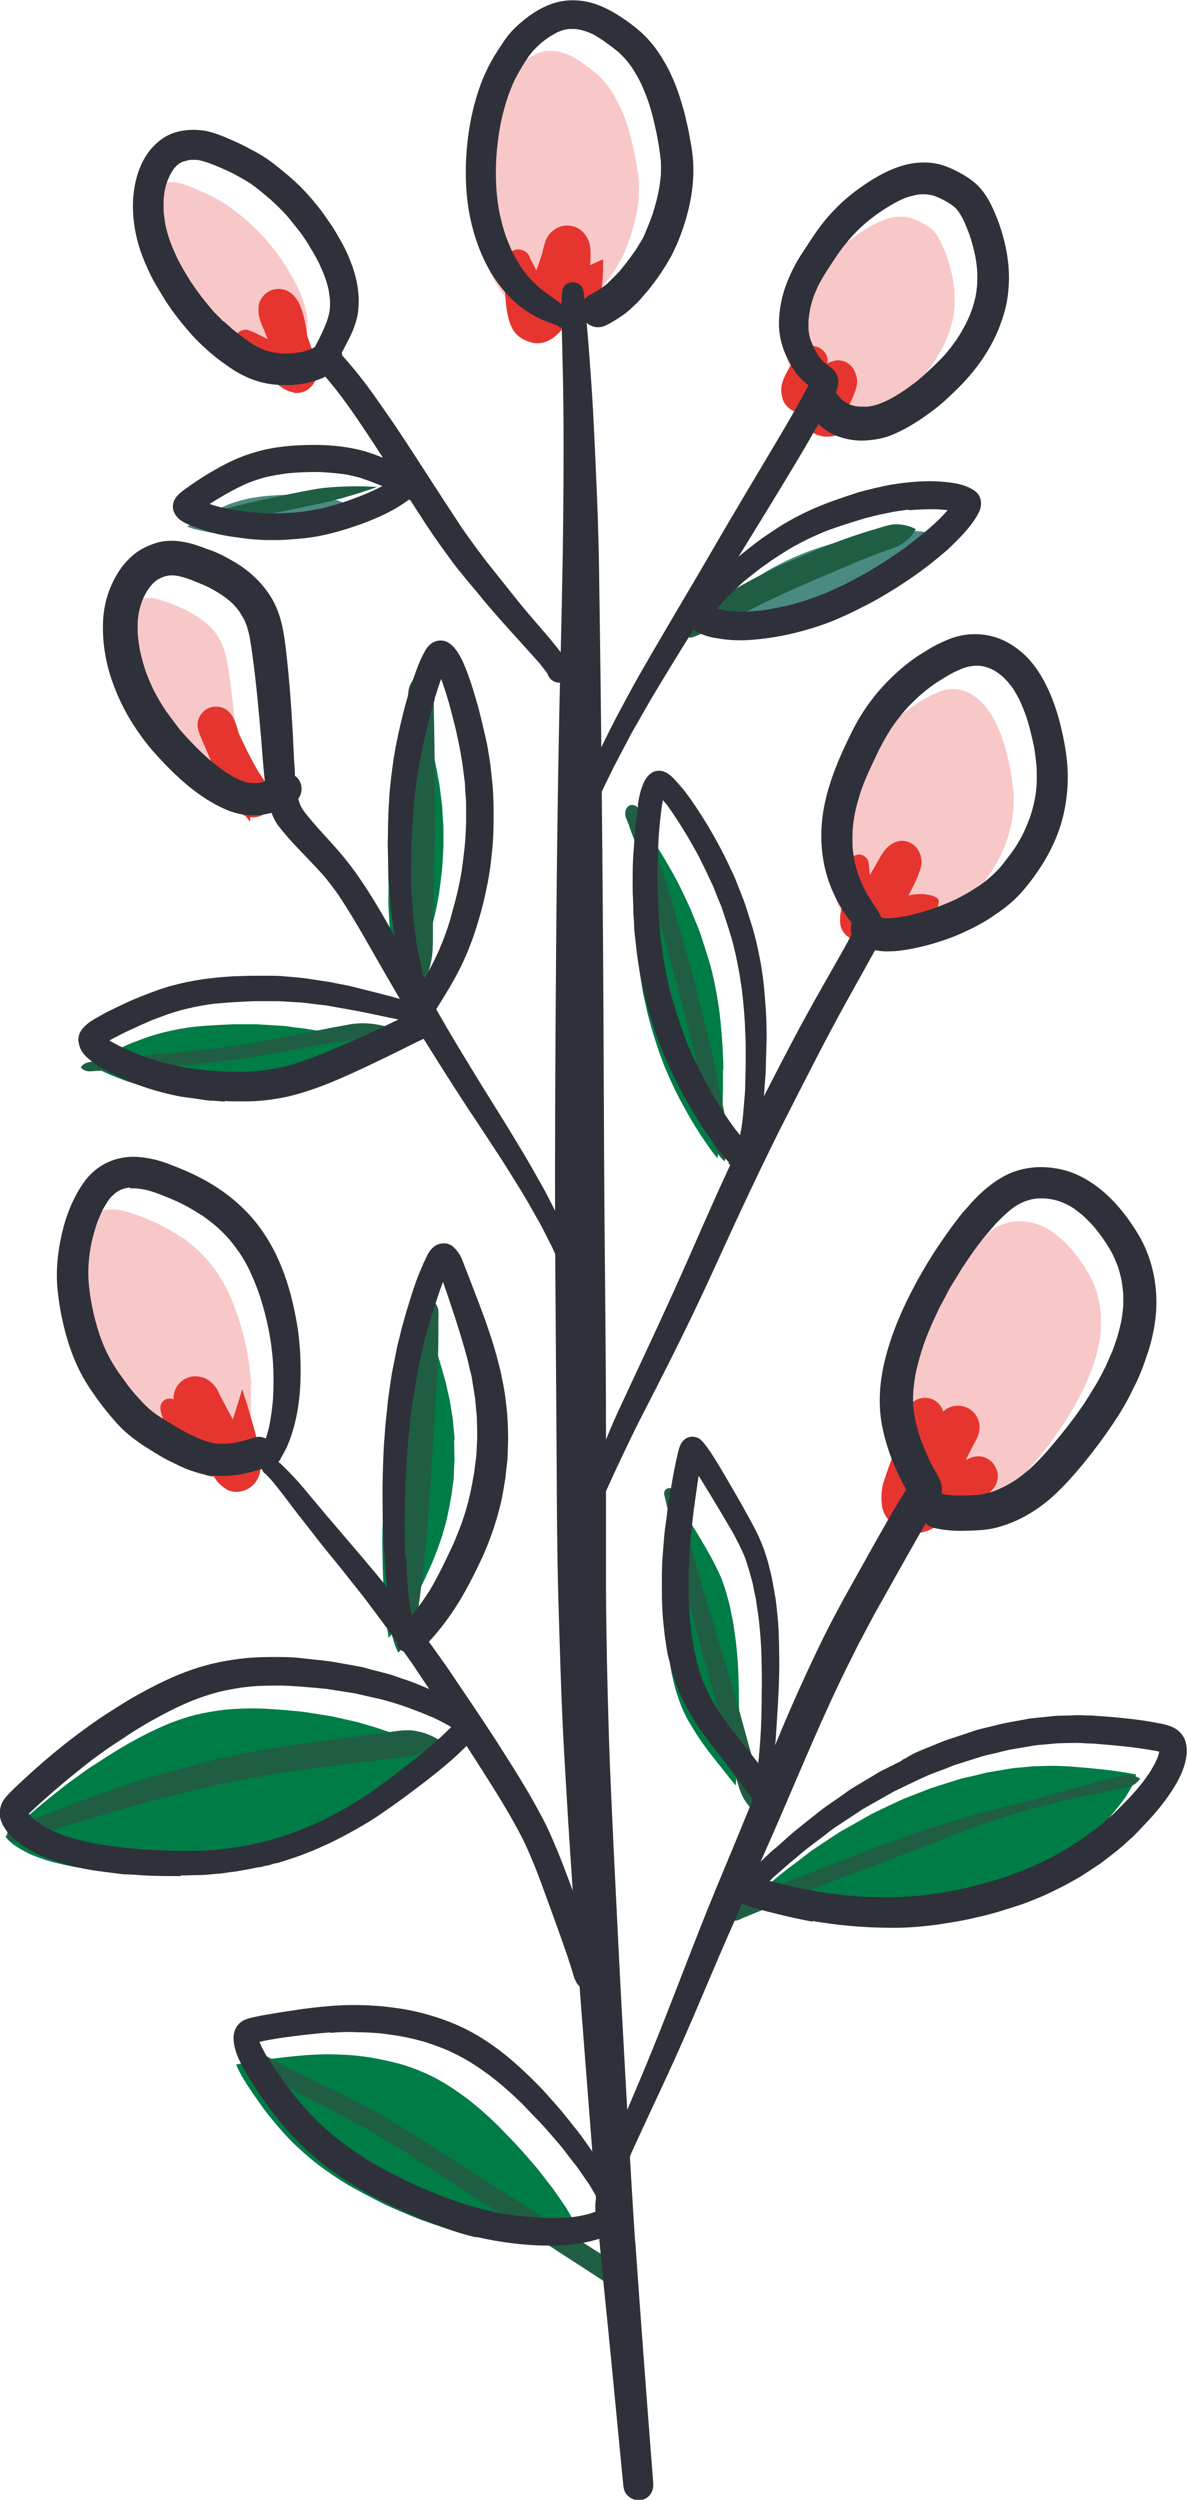 <?xml version="1.0" encoding="UTF-8"?>
<svg xmlns="http://www.w3.org/2000/svg" id="Camada_2" data-name="Camada 2" viewBox="0 0 56.51 119">
  <defs>
    <style>
      .cls-1 {
        fill: #007c46;
      }

      .cls-2 {
        fill: #e6352f;
      }

      .cls-3 {
        fill: #2f313a;
      }

      .cls-4 {
        fill: #498b80;
      }

      .cls-5 {
        fill: #205e43;
      }

      .cls-6 {
        fill: #f8c8c8;
      }
    </style>
  </defs>
  <g id="Camada_1-2" data-name="Camada 1">
    <g>
      <path class="cls-6" d="M45.44,13.95c.01.23.01.46,0,.68-.02.2-.04.4-.08.59-.05.2-.1.4-.17.6-.08.22-.17.43-.27.64-.14.27-.29.52-.45.77-.18.26-.38.51-.58.75-.32.35-.67.67-1.02.99-.15.12-.3.25-.45.37-.14.1-.28.2-.41.3-.26.17-.53.34-.8.48-.15.08-.31.14-.47.2-.09.03-.19.06-.29.08-.1.02-.19.03-.29.04-.1,0-.2,0-.3,0-.08,0-.16-.02-.24-.03-.07-.02-.14-.04-.21-.06-.03-.01-.07-.03-.1-.04-.05-.03-.11-.06-.16-.09-.05-.04-.1-.07-.14-.11-.04-.04-.08-.07-.11-.11-.07-.08-.13-.16-.19-.25.14-.31.19-.67-.03-.97-.14-.19-.35-.31-.53-.45-.04-.04-.08-.08-.12-.12-.05-.07-.11-.14-.16-.21-.06-.1-.12-.21-.18-.32-.06-.12-.11-.25-.16-.37-.03-.09-.05-.19-.08-.28-.02-.09-.03-.18-.04-.27,0-.14,0-.28,0-.43.01-.17.04-.34.07-.51.04-.19.09-.37.15-.55.08-.2.16-.4.25-.6.28-.55.63-1.05.97-1.56.17-.24.35-.47.55-.7.19-.21.39-.42.6-.61.27-.24.56-.45.85-.66.28-.18.56-.35.85-.51.14-.07.28-.12.42-.18.12-.04.24-.08.37-.1.1-.02.21-.03.31-.04.07,0,.14,0,.21,0,.07,0,.14.02.22.03.07.02.14.03.2.05.12.05.24.1.36.16.13.07.26.14.38.22.08.06.16.12.24.18.02.02.03.03.05.05.04.05.08.1.12.16.07.12.14.23.21.36.11.24.21.48.3.73.1.3.18.6.25.91.05.26.08.51.11.77Z"></path>
      <path class="cls-6" d="M30.41,8.74c.01.23.01.46,0,.69-.02.26-.06.51-.11.76-.04.18-.08.37-.13.55-.05.17-.1.34-.15.51-.11.3-.22.6-.35.89-.06.12-.12.25-.19.36-.08.14-.17.28-.25.41-.24.35-.49.68-.76,1.01-.19.22-.39.42-.61.62-.13.11-.27.2-.4.3-.15.09-.3.18-.45.26-.11.06-.21.15-.27.25-.02-.16-.03-.32-.07-.47-.12-.48-.86-.49-.98,0-.04.19-.05.39-.05.59-.05-.03-.09-.06-.14-.1-.3-.21-.6-.42-.88-.66-.16-.15-.31-.3-.46-.46-.13-.15-.24-.3-.36-.46-.15-.22-.28-.45-.4-.69-.13-.27-.25-.55-.35-.84-.12-.34-.21-.69-.29-1.04-.08-.4-.13-.79-.16-1.2h0c-.03-.51-.02-1.01,0-1.51.04-.56.11-1.11.22-1.66.09-.42.2-.83.34-1.24.1-.28.21-.55.34-.82.17-.34.37-.66.58-.98.08-.11.17-.23.26-.34.11-.11.21-.22.33-.33.15-.12.3-.24.46-.35.1-.06.2-.13.31-.18.08-.04.15-.07.23-.1.07-.02.13-.04.2-.06.08-.02.16-.03.24-.03.08,0,.15,0,.23,0,.09,0,.18.02.27.04.09.02.18.05.27.08.11.04.22.09.32.13.18.1.36.21.53.33.25.17.49.35.72.55.1.09.2.19.29.3.12.14.23.28.33.43.15.23.28.46.4.7.14.3.27.6.37.91.17.51.29,1.03.4,1.56.07.42.15.84.19,1.27Z"></path>
      <path class="cls-6" d="M14.63,15.36c0,.11,0,.23,0,.34-.01.1-.02.21-.04.31-.02.09-.05.19-.08.28-.13.37-.31.72-.48,1.08-.04.07-.08.15-.12.23-.03.02-.07.04-.11.06-.09.04-.18.08-.27.11-.1.03-.2.06-.3.08-.16.03-.33.05-.49.06-.14,0-.27,0-.41,0-.15-.02-.29-.03-.44-.06-.11-.03-.23-.06-.34-.09-.1-.04-.2-.08-.3-.13-.17-.09-.34-.19-.5-.3-.28-.19-.54-.4-.8-.61-.12-.11-.25-.22-.37-.34-.14-.15-.29-.29-.43-.44-.21-.24-.41-.48-.6-.73-.19-.24-.36-.49-.53-.74-.22-.36-.44-.71-.63-1.09-.14-.29-.27-.58-.37-.88-.08-.24-.14-.47-.2-.72-.04-.22-.07-.45-.09-.67,0-.18,0-.36,0-.54.01-.16.04-.32.06-.47.03-.12.06-.25.1-.37.04-.11.09-.22.14-.33.04-.07.08-.14.12-.21.04-.06.08-.11.13-.17.03-.04.07-.07.1-.1.03-.02.06-.05.09-.07.04-.02.08-.05.12-.07.03-.01.05-.02.08-.03.07-.02.14-.04.22-.06.04,0,.08-.01.12-.02.08,0,.17,0,.25,0,.06,0,.12.01.18.02.13.03.25.06.38.11.43.15.83.34,1.24.53.26.14.52.28.78.45.35.24.67.52.99.79.26.24.52.48.76.75.21.24.41.5.61.76.14.18.26.38.39.56.18.31.37.62.53.93.12.24.22.49.31.74.06.17.11.35.15.53.03.16.06.33.07.5Z"></path>
      <path class="cls-6" d="M11.52,38.29c-.06.02-.12.03-.18.05-.08.01-.16.02-.24.03-.06,0-.12,0-.18,0-.06,0-.12-.01-.18-.02-.08-.02-.15-.04-.23-.06-.14-.05-.28-.12-.42-.18-.15-.09-.3-.18-.45-.27-.28-.2-.54-.4-.81-.63-.19-.17-.37-.35-.56-.53-.17-.17-.34-.34-.5-.52-.14-.16-.28-.31-.41-.48-.2-.26-.4-.52-.58-.79,0,0,0,0,0-.01-.19-.29-.37-.59-.53-.9-.15-.31-.29-.63-.41-.96-.11-.31-.19-.63-.26-.95-.05-.26-.09-.53-.11-.79-.01-.22-.01-.43,0-.65.01-.15.03-.3.06-.44.03-.13.06-.26.11-.4.04-.11.09-.23.14-.34.06-.11.12-.21.19-.32.05-.07.11-.15.17-.22.05-.05.09-.1.14-.14.04-.03.08-.06.12-.09.05-.03.1-.06.15-.08.06-.02.11-.05.17-.07.05-.01.1-.03.15-.04.06,0,.11-.02.17-.02.05,0,.1,0,.15,0,.07,0,.15.02.22.03.15.04.3.08.45.13.34.13.68.26,1.01.42.21.11.41.23.61.36.13.09.26.19.38.29.1.09.19.18.28.28.07.08.13.16.19.25.06.1.12.2.18.3.05.12.1.23.15.35.05.16.09.32.13.49.23,1.3.36,2.62.47,3.94.06.64.11,1.28.16,1.92.02.29.06.58.08.86,0,.06.02.13.02.19Z"></path>
      <path class="cls-6" d="M48.25,37.63c.02.28.02.56,0,.84-.02.25-.05.5-.1.75-.06.27-.13.54-.22.8-.09.26-.2.51-.32.76-.12.24-.26.48-.41.71-.22.32-.45.64-.71.93-.14.15-.29.3-.45.44-.14.12-.29.24-.44.35-.19.12-.37.25-.56.36-.21.12-.41.23-.62.34-.36.16-.71.31-1.08.44-.42.14-.85.26-1.29.36-.24.04-.48.08-.73.1-.09,0-.18,0-.27,0-.03,0-.07,0-.1-.01-.03,0-.06-.02-.09-.02,0,0,0,0,0,0-.06-.18-.17-.35-.27-.5-.05-.08-.1-.16-.16-.24-.14-.22-.27-.44-.39-.66-.11-.22-.2-.44-.28-.67-.07-.22-.13-.44-.18-.66-.04-.2-.06-.4-.08-.61-.01-.26-.01-.52,0-.78.02-.3.07-.6.12-.9.08-.37.18-.74.31-1.1.24-.66.55-1.28.85-1.91.18-.34.37-.68.58-1.01.2-.29.41-.56.64-.83.22-.25.45-.48.7-.7.23-.2.47-.38.71-.56.3-.19.59-.38.9-.54.15-.07.3-.14.45-.2.09-.03.19-.05.28-.08.08-.01.15-.02.23-.03h.21c.07,0,.14.02.22.03.07.02.13.04.2.06.08.03.16.07.24.1.06.03.12.07.19.11.1.07.2.15.3.23.08.08.16.15.23.24.09.11.18.22.26.34.1.15.18.3.26.45.14.28.26.57.36.87.09.28.18.57.24.86.04.18.08.35.12.53.06.34.11.68.13,1.02Z"></path>
      <path class="cls-6" d="M52.41,62.64c0,.22,0,.44,0,.66-.02.25-.06.49-.1.73-.06.29-.14.58-.23.86-.07.2-.13.41-.22.6-.09.21-.19.43-.28.64-.15.3-.31.59-.47.88-.18.31-.37.6-.56.9-.29.4-.57.81-.88,1.2-.31.39-.63.77-.96,1.15-.25.27-.51.53-.78.79-.21.17-.41.33-.63.49-.17.11-.35.21-.53.31-.19.09-.38.18-.58.25-.14.04-.27.08-.41.11-.09.02-.19.03-.28.04-.4.02-.79.04-1.18.03-.14-.01-.28-.03-.42-.05-.03,0-.05-.01-.08-.02-.02,0-.04,0-.06-.01.03-.14.02-.29,0-.43-.06-.29-.24-.54-.38-.8-.06-.11-.12-.23-.18-.34-.16-.34-.3-.68-.43-1.03-.1-.3-.19-.61-.26-.92-.04-.21-.07-.43-.09-.65-.01-.25-.01-.49,0-.74.03-.3.07-.6.13-.9.1-.45.22-.88.37-1.31.14-.38.29-.76.46-1.13.1-.21.2-.43.3-.64.09-.16.18-.32.26-.48.08-.15.16-.32.25-.47.19-.31.38-.62.57-.93.24-.35.47-.71.73-1.05.13-.17.25-.34.39-.5.15-.17.3-.35.45-.52.16-.17.32-.34.5-.49.13-.11.27-.22.41-.33.09-.06.19-.12.29-.17.09-.04.18-.08.26-.11.09-.03.18-.05.28-.08.1-.02.2-.03.31-.04.05,0,.1,0,.15,0,.06,0,.11,0,.17,0,.12.01.24.03.36.05.11.02.21.05.31.08.14.05.27.11.4.17.11.06.22.12.32.19.15.11.29.22.43.34.18.16.35.34.51.52.19.23.37.47.54.72.13.21.26.42.37.63.08.17.16.34.22.52.07.2.12.4.17.61.04.22.07.44.09.67Z"></path>
      <path class="cls-6" d="M11.93,65.99c.03.52.03,1.05,0,1.57,0,0,0-.01,0-.02,0,.01,0,.02,0,.03,0,0,0,.02,0,.02-.04.48-.11.94-.19,1.41-.05.18-.09.36-.14.54-.16-.08-.35-.1-.53-.05-.27.09-.54.16-.81.22-.01,0-.02,0-.03,0-.17.03-.33.05-.5.07-.14,0-.27,0-.4,0-.09,0-.18-.02-.27-.04-.12-.03-.23-.06-.35-.1-.24-.09-.47-.19-.71-.3-.52-.27-1.03-.56-1.51-.89-.17-.11-.33-.24-.48-.37-.23-.21-.43-.44-.64-.67-.13-.16-.27-.32-.39-.49-.13-.18-.26-.36-.39-.54-.18-.27-.36-.55-.51-.85-.15-.31-.28-.62-.39-.94-.14-.44-.26-.88-.35-1.32-.08-.4-.14-.8-.17-1.2-.02-.29-.01-.58,0-.88.03-.32.07-.64.13-.95.07-.32.15-.63.26-.94.08-.21.16-.4.25-.6.07-.14.14-.27.23-.4.07-.09.14-.19.21-.28.05-.05.1-.1.16-.15.03-.02.06-.04.09-.07.06-.04.11-.07.17-.1.03-.02.06-.03.1-.04.06-.02.12-.03.18-.05.07-.01.14-.02.2-.03.05,0,.09,0,.14,0s.09,0,.14,0c.15.01.29.03.43.06.15.04.29.08.44.12.48.17.95.36,1.41.59.3.16.6.33.88.52,0,0,0,0,.01,0,0,0,0,0,.01,0,0,0,0,0,0,0,0,0,0,0,.01,0,.23.16.45.34.67.52.2.18.38.37.56.56.18.21.34.42.5.65.16.24.31.49.44.75.18.36.33.74.47,1.12.2.58.36,1.16.48,1.76.11.55.18,1.1.22,1.65,0-.01,0-.03,0-.04,0,.02,0,.03,0,.05,0,.01,0,.02,0,.03h0Z"></path>
      <path class="cls-4" d="M43.99,25.34s.04,0,.05,0c-.12.14-.25.28-.38.41-.51.5-1.06.93-1.62,1.36-.3.21-.61.42-.92.63-.31.2-.63.39-.94.58-.31.17-.62.34-.93.5-.33.16-.66.31-.99.46-.27.11-.53.21-.8.3-.28.09-.56.18-.85.26-.5.12-.99.22-1.49.29h0s-.04,0-.05,0c-.02,0-.05,0-.07,0-.09,0-.18.02-.27.03-.21.02-.42.02-.63.02-.21,0-.41-.02-.62-.05-.14-.02-.29-.05-.43-.09.07-.08.14-.17.21-.25.14-.17.3-.33.46-.49.11-.1.22-.21.34-.31.09-.08.18-.18.27-.25.23-.18.46-.37.69-.55.13-.09.26-.18.38-.27.12-.09.24-.18.37-.26.3-.19.6-.39.91-.57.48-.27.98-.51,1.49-.72.64-.26,1.31-.45,1.97-.65.31-.08.63-.16.94-.22.19-.04.38-.08.58-.11.17-.02.34-.05.51-.07.4-.03.79-.05,1.18-.05.22,0,.43.02.64.04Z"></path>
      <path class="cls-4" d="M17.11,24.23c-.28.15-.57.28-.86.4-.52.21-1.05.41-1.6.55-.06.02-.12.03-.18.05,0,0,0,0,0,0-.04,0-.08.02-.13.03-.02,0-.04,0-.05.01-.29.06-.59.11-.88.16-.28.03-.56.06-.84.07-.32.01-.63.02-.94.02-.3-.02-.59-.04-.88-.07-.25-.03-.5-.06-.74-.1-.19-.04-.39-.08-.58-.12-.16-.03-.32-.09-.48-.14.03,0,.05.02.08.02-.04-.02-.09-.03-.13-.04.25-.16.5-.31.76-.46.37-.21.75-.4,1.15-.57.25-.1.51-.18.78-.25.32-.08.64-.13.97-.17.51-.05,1.02-.07,1.54-.07h0s.05,0,.07,0h-.05c.39.01.77.04,1.15.1.26.05.52.1.78.17,0,0,.01,0,.02,0,0,0,0,0,0,0,0,0,0,0,0,0,.01,0,.02,0,.04.01-.01,0-.02,0-.04,0,.36.11.7.25,1.05.39Z"></path>
      <path class="cls-1" d="M21.11,39.37v.93c-.02.38-.03.75-.07,1.13-.04.38-.09.75-.14,1.13-.07.39-.14.78-.24,1.17-.1.4-.2.8-.32,1.19-.15.5-.34.98-.54,1.46-.21.45-.44.89-.68,1.31-.02-.08-.05-.17-.07-.25-.06-.26-.11-.52-.17-.77-.04-.2-.1-.4-.12-.6-.06-.48-.12-.96-.18-1.44-.02-.28-.03-.56-.05-.84-.01-.19-.02-.38-.03-.57,0-.08-.02-.16-.01-.23,0-.55.02-1.1.02-1.64,0-.32.04-.65.05-.97.01-.25.03-.49.05-.74.03-.31.04-.61.08-.92.05-.31.09-.63.14-.94.11-.58.21-1.16.35-1.73.14-.56.28-1.12.44-1.68.1-.32.2-.63.31-.94.19.49.34,1,.47,1.51,0-.03-.01-.06-.02-.08.07.27.14.54.2.81.11.47.21.94.29,1.41.04.19.07.38.09.58.03.24.06.47.09.71,0,0,0,0,0-.01.01.18.02.36.03.54,0,.16.03.32.03.48Z"></path>
      <path class="cls-1" d="M17.6,49.56c.1.02.21.04.31.06-.43.21-.86.42-1.3.62-.84.38-1.68.75-2.53,1.1-.51.19-1.01.37-1.53.51-.36.09-.73.15-1.09.2-.37.04-.73.06-1.1.06-.19,0-.38,0-.57,0-.16,0-.33-.02-.49-.03-.15,0-.31,0-.46-.03-.32-.04-.65-.08-.97-.12-.45-.08-.89-.18-1.33-.3-.46-.14-.91-.3-1.35-.49-.32-.14-.63-.29-.92-.47-.02-.01-.04-.03-.06-.04.65-.36,1.33-.66,2.01-.96.19-.07.37-.14.56-.21.34-.13.68-.23,1.03-.32.49-.12.98-.21,1.48-.27,0,0,0,0,.01,0,0,0,.01,0,.02,0,.58-.06,1.16-.08,1.75-.11.18,0,.37,0,.55,0,.21,0,.42,0,.63,0,.38.02.76.05,1.15.07.19.01.37.04.56.07.18.02.35.04.53.06.67.11,1.34.23,2.01.37.38.08.76.16,1.14.24Z"></path>
      <path class="cls-1" d="M34.42,50.9c0,.33,0,.67,0,1-.02.47-.01.93-.05,1.4-.03.31-.05.62-.08.93-.02.2-.05.41-.08.61-.02.1-.04.2-.06.3-.07-.09-.15-.19-.22-.28-.4-.55-.77-1.11-1.11-1.7-.21-.38-.43-.76-.62-1.15-.2-.4-.38-.81-.56-1.23-.15-.4-.31-.8-.43-1.21-.07-.22-.14-.44-.2-.65-.06-.21-.11-.42-.17-.63-.06-.27-.12-.53-.18-.8-.05-.22-.08-.44-.12-.66-.07-.42-.12-.85-.17-1.27-.04-.5-.08-.99-.1-1.49-.02-.51-.03-1.02-.03-1.53.02-.54.03-1.07.06-1.61.02-.49.09-.97.15-1.45.02-.09.03-.18.05-.27.07.08.14.17.21.25.35.49.67.99.98,1.51.12.21.24.42.36.63.31.55.57,1.13.84,1.71.08.21.17.42.25.62.07.17.14.34.2.51.18.57.38,1.13.53,1.71.17.69.3,1.39.39,2.09.07.6.12,1.2.15,1.81.01.29.03.58.03.86Z"></path>
      <path class="cls-1" d="M35.19,81.31c0,.28,0,.56-.01.84,0,0,0-.01,0-.02-.01.56-.02,1.13-.06,1.69-.02.32-.05.65-.08.97,0,.07-.01.14-.02.21-.1-.13-.2-.26-.31-.39-.34-.43-.68-.85-1.01-1.28-.16-.22-.33-.45-.48-.68-.17-.26-.33-.53-.49-.8-.12-.23-.23-.45-.32-.69-.11-.29-.21-.59-.29-.89-.03-.13-.06-.25-.09-.38-.02-.1-.05-.21-.07-.31-.04-.25-.08-.5-.12-.75-.02-.22-.05-.44-.07-.66-.02-.2-.03-.41-.04-.61-.02-.41-.03-.83-.03-1.24.02-.75.04-1.49.12-2.23.04-.42.08-.84.14-1.26.05-.37.1-.74.15-1.1.02-.14.04-.27.06-.41,0,0,0,0,0,0,.18.29.36.59.54.88.36.59.72,1.18,1.06,1.78.21.38.41.77.58,1.17.16.42.28.85.39,1.28.03.14.06.27.08.41.03.12.06.25.08.38.04.28.08.55.12.82.06.52.11,1.05.13,1.57.02.56.03,1.13.03,1.69Z"></path>
      <path class="cls-1" d="M21.62,68.56c0,.31.01.61.02.92-.02.28-.03.56-.04.84,0,.13-.03.27-.05.4-.02.14-.03.27-.05.41-.08.44-.15.89-.27,1.33,0,0,0,.01,0,.02,0,0,0,0,0,0,0,0,0,0,0,0,0,.01,0,.03-.01.04-.05.17-.1.34-.15.51,0,0,0,.02,0,.02-.08.25-.17.5-.26.75-.09.24-.19.48-.29.72-.34.76-.7,1.51-1.13,2.23-.23.36-.47.72-.74,1.05-.05.06-.1.11-.15.17-.04-.24-.07-.48-.11-.73-.03-.33-.07-.66-.09-.99-.02-.36-.04-.73-.06-1.09-.03-.62-.03-1.24-.04-1.86h0v-.02c0-.26.01-.53.02-.8,0-.23,0-.47.02-.7.03-.5.06-1,.08-1.5.03-.48.09-.95.13-1.43.04-.44.11-.88.17-1.32.06-.34.11-.67.17-1.01.05-.32.13-.63.19-.95.12-.56.27-1.12.43-1.67,0,0,0,0,0,.01,0-.01,0-.02.01-.04,0-.01,0-.02.01-.04,0,0,0,.01,0,.02.05-.18.1-.36.16-.53h0c.14-.43.28-.87.44-1.29.08.22.15.45.23.67.11.31.21.62.31.93.23.71.44,1.42.64,2.14.03.15.07.3.1.45.03.14.07.29.1.43.05.31.1.63.15.94.01.15.03.3.04.45.01.15.04.31.04.46Z"></path>
      <path class="cls-1" d="M20.25,83.2s.09.06.14.08c-.06.06-.11.11-.17.17-.79.77-1.66,1.44-2.54,2.12-.02.02-.04.03-.06.05,0,0,.01,0,.02-.01-.38.29-.77.57-1.16.84-.36.25-.74.48-1.11.7-.33.18-.66.36-1,.53-.32.16-.64.3-.97.44-.12.05-.25.09-.38.14-.13.05-.25.1-.38.14-.29.09-.57.18-.85.27-.22.05-.45.11-.67.16-.19.05-.38.08-.58.12-.2.04-.39.08-.59.1-.22.03-.44.06-.66.08-.42.03-.84.05-1.27.06-.37,0-.74,0-1.11,0-.31-.01-.62-.02-.92-.04-.25,0-.5-.04-.76-.06-.23-.02-.45-.04-.68-.07-.28-.04-.57-.08-.85-.12-.43-.08-.85-.17-1.27-.28-.31-.09-.62-.2-.92-.32-.2-.09-.39-.19-.58-.3h0c-.12-.08-.24-.15-.35-.24-.05-.05-.11-.09-.16-.14-.05-.05-.09-.1-.13-.15,0-.01-.02-.03-.03-.04,0,0,0,0,0,0,.95-.92,1.97-1.76,3.02-2.57.24-.17.48-.34.72-.52.23-.17.47-.32.71-.47.47-.31.95-.61,1.44-.89.61-.34,1.24-.66,1.89-.93.41-.16.82-.3,1.24-.41.46-.11.93-.19,1.4-.25.53-.05,1.07-.07,1.61-.06.72.02,1.44.09,2.16.16,0,0,0,0-.01,0,.45.07.89.14,1.34.21.43.1.85.19,1.28.29h0c.4.12.8.23,1.2.37.23.08.47.16.69.26.2.08.4.17.6.25.23.11.46.22.68.35Z"></path>
      <path class="cls-1" d="M54.08,84.48s0,.03,0,.04c-.02.07-.04.15-.06.22-.03.08-.07.17-.11.25-.1.19-.21.37-.32.55-.21.3-.44.58-.67.86,0,0,0,0,0,0,0,0,0,0,0,0,0,0,0,0,0,0-.32.36-.67.7-1.01,1.05-.11.1-.22.2-.34.29-.1.09-.21.19-.32.27-.26.19-.52.39-.78.58-.12.08-.25.16-.37.24-.13.08-.25.18-.39.25-.28.15-.55.31-.82.46-.16.08-.32.15-.48.23-.14.06-.27.14-.42.19-.32.12-.64.25-.96.38-.4.13-.81.27-1.22.38-.45.12-.89.22-1.34.33-.38.07-.76.14-1.14.19-.36.05-.72.08-1.07.12-.43.02-.85.05-1.28.04-.44,0-.89-.02-1.33-.05-.82-.07-1.64-.18-2.45-.34-.55-.12-1.1-.23-1.65-.39.05-.04.1-.09.14-.13.25-.21.49-.43.74-.65.35-.29.69-.59,1.05-.86.23-.18.47-.35.7-.53.17-.13.33-.26.5-.38.23-.15.46-.31.69-.46.16-.11.32-.21.49-.32.06-.04.11-.08.17-.11.49-.27.97-.55,1.45-.82.47-.23.95-.46,1.43-.68.23-.11.47-.18.7-.28.24-.09.48-.19.72-.28.46-.14.91-.29,1.36-.43.21-.06.43-.1.64-.15.22-.05.43-.1.65-.16.4-.07.79-.13,1.19-.2.17-.03.34-.03.51-.05.18-.02.36-.03.54-.05.31,0,.62-.02.92-.02.26,0,.52.02.78.03,1.03.08,2.05.17,3.06.36.03,0,.07.02.1.02Z"></path>
      <path class="cls-1" d="M27.27,105.61c0,.07.01.14.02.2,0,.04-.01.07-.02.11,0,.09,0,.18-.01.26-.01.06,0,.13,0,.18-.14.05-.27.09-.41.13-.25.06-.5.11-.75.14-.33.03-.65.05-.98.04-.63-.02-1.26-.07-1.89-.15-.32-.05-.64-.1-.95-.17-.34-.08-.68-.17-1.02-.26-.38-.13-.76-.25-1.14-.39-.36-.13-.71-.28-1.06-.43-.31-.14-.64-.27-.94-.43-.53-.27-1.05-.54-1.57-.84-.53-.32-1.04-.67-1.52-1.04-.39-.31-.76-.64-1.12-.99-.48-.49-.92-1.01-1.34-1.56-.37-.52-.74-1.03-1.06-1.58-.08-.15-.16-.3-.23-.46-.01-.03-.02-.06-.03-.09.76-.17,1.53-.26,2.3-.35.35-.04.7-.07,1.05-.1.31-.02.62-.03.92-.04.24,0,.48.01.72.02.45.01.91.06,1.36.13.5.08.99.19,1.48.32.36.11.71.23,1.05.38.38.16.74.35,1.1.57.37.23.73.48,1.07.74.5.39.97.81,1.42,1.25.26.27.53.55.79.82.19.2.37.41.56.62.2.24.42.47.61.72.22.28.43.56.65.84.18.25.35.51.53.76.14.2.25.42.38.63Z"></path>
      <path class="cls-5" d="M34.7,91.34c-.15-.17-.12-.43.05-.58.13-.12.3-.19.45-.27.15-.08.3-.14.46-.2,0,0,0,0-.01,0,.71-.29,1.43-.55,2.14-.83.7-.28,1.41-.56,2.11-.83.7-.27,1.41-.54,2.12-.8.71-.26,1.42-.52,2.14-.76.75-.24,1.5-.47,2.25-.69.74-.21,1.49-.39,2.24-.58.21-.05.42-.11.63-.16,0,0-.01,0-.02,0,.09-.02.19-.05.28-.07,0,0-.01,0-.02,0,.02,0,.04,0,.06-.01.08-.02.17-.04.25-.07,0,0-.01,0-.02,0,.17-.04.34-.09.51-.13,0,0-.02,0-.03,0,.08-.02.15-.04.23-.06,0,0-.02,0-.03,0,.08-.02.16-.04.25-.06-.01,0-.02,0-.03,0,.33-.09.67-.18,1-.26-.01,0-.02,0-.03,0,.09-.02.17-.05.26-.07-.01,0-.02,0-.03,0,.03,0,.06-.02.1-.02-.01,0-.02,0-.04,0,.4-.1.79-.2,1.19-.29.2-.05.4-.1.61-.09.18,0,.36.07.51.16,0,0,0,0,0,0-.09.13-.21.24-.35.32-.17.09-.35.13-.54.16-.35.07-.71.14-1.06.21-.72.14-1.44.29-2.15.47-.09.02-.18.05-.28.07,0,0,0,0,.01,0,0,0-.02,0-.03,0,0,0,0,0,.01,0-.07.02-.15.04-.22.06,0,0,0,0,0,0-.37.1-.73.2-1.1.31-.36.11-.73.22-1.09.34-.7.23-1.4.48-2.09.75-1.4.54-2.8,1.09-4.21,1.62-.89.33-1.78.66-2.66,1.02-1.04.43-2.08.87-3.12,1.29.02,0,.03-.01.05-.02-.08.03-.16.07-.24.11,0,0,0,0,0,0-.07.03-.14.05-.21.05-.11,0-.23-.05-.31-.14Z"></path>
      <path class="cls-5" d="M36.17,86.46c-.24-.17-.44-.38-.62-.62-.11-.15-.2-.31-.27-.48-.06-.15-.11-.31-.16-.47-.2-.66-.39-1.32-.56-1.99-.05-.19-.1-.38-.14-.57-.01-.05-.03-.1-.04-.15,0,.02.01.04.02.06-.03-.13-.07-.27-.1-.4,0,.02.01.04.02.06-.01-.04-.02-.09-.03-.13,0,0,0,0,0,.01,0-.02-.01-.04-.02-.06-.12-.42-.23-.85-.34-1.27-.1-.36-.2-.73-.3-1.09-.24-.85-.47-1.71-.7-2.57-.21-.78-.39-1.57-.57-2.36-.19-.85-.39-1.7-.57-2.56-.03-.13-.06-.27-.09-.4-.02-.11-.06-.22-.08-.33-.02-.13.05-.25.17-.29.12-.04.26.02.31.13.04.1.07.2.11.3.04.1.07.21.1.31.07.2.13.41.19.62.12.4.23.79.34,1.19.22.77.43,1.55.65,2.32.49,1.67,1.01,3.33,1.5,4.99.23.79.44,1.59.66,2.38.11.4.24.79.36,1.18.06.2.13.39.19.59.07.21.1.42.11.64.01.32-.04.63-.14.93,0,0,0,0,0,0,0,0,0,0,0,0Z"></path>
      <path class="cls-5" d="M34.5,55.29c-.34-.28-.53-.73-.6-1.16-.07-.44-.15-.88-.24-1.32-.17-.87-.37-1.75-.58-2.61-.09-.38-.19-.76-.28-1.14,0,0,0,0,0,0,0,0,0,0,0-.01,0,0,0,0,0,0,0,0,0,0,0,0-.06-.24-.12-.47-.18-.71,0,0,0,0,0,0-.24-.92-.49-1.84-.74-2.76-.23-.82-.45-1.64-.69-2.46-.2-.68-.4-1.35-.61-2.02-.1-.31-.21-.61-.31-.92-.04-.12-.09-.24-.14-.37-.05-.13-.1-.27-.15-.4,0,0,0,0,0,.01,0,0,0-.02-.01-.02,0,0,0-.01,0-.02,0,0,0,0,0,0h0s0,0,0,0c0,0,0-.02,0-.02,0,0,0-.02,0-.02,0,0,0,0,0,.01,0-.02-.02-.05-.03-.07,0,0,0,0,0,0,0,0,0-.02-.01-.03,0,0,0,0,0,0,0,0,0-.02-.01-.03,0,0,0,0,0,0-.01-.03-.03-.06-.04-.09,0,0,0,.02.01.02-.02-.05-.04-.11-.07-.16,0,0,0,0,0,0,0,0,0-.01,0-.02,0-.01,0-.02-.01-.03,0,0,0,.01,0,.02-.05-.12-.06-.26-.02-.39.05-.14.15-.26.31-.25.14,0,.28.11.36.22.07.1.11.23.15.34.09.22.17.43.25.65.07.19.14.37.21.56.08.23.17.47.25.7.14.42.28.83.4,1.25.14.46.28.92.41,1.38.17.61.34,1.21.52,1.82.18.64.36,1.27.53,1.91,0,0,0,0,0-.01,0,0,0,0,0,.01,0,0,0,0,0,0,0,0,0,0,0,0,0,.02,0,.04.01.06,0,0,0,0,0,0,0,.01,0,.02,0,.04,0,0,0,.01,0,.02,0,0,0,0,0,0,.06.24.12.48.19.72,0,0,0,0,0,0,0,0,0,0,0,0,0,.02,0,.03.01.05,0,0,0-.01,0-.02,0,0,0,.02,0,.03,0,0,0-.01,0-.02,0,.02,0,.03.01.05,0,0,0,0,0,0,0,0,0,0,0,0,.06.25.13.51.19.76,0,0,0,0,0,0,.23.88.42,1.76.6,2.65.09.44.17.87.26,1.31.04.2.08.41.12.61.05.22.11.45.14.67.05.39,0,.82-.21,1.16,0,0,0,0,0,0,0,0,0,0,0,0Z"></path>
      <path class="cls-5" d="M32.42,30.06c-.11-.23-.02-.55.23-.66.18-.08.36-.18.53-.27.85-.51,1.69-1.04,2.57-1.51.45-.24.9-.49,1.37-.69.46-.21.93-.41,1.4-.6,0,0-.02,0-.02,0,.83-.34,1.66-.67,2.51-.94.23-.07.46-.15.69-.21.22-.07.44-.14.66-.19.41-.08.87,0,1.24.2,0,0,0,0,0,0-.13.24-.3.44-.52.6-.11.08-.22.16-.35.22-.16.08-.34.13-.51.19-.54.19-1.08.41-1.62.62,0,0,.01,0,.02,0-.01,0-.03.01-.04.02-.01,0-.02,0-.03.01,0,0,.01,0,.02,0-1.11.46-2.22.93-3.31,1.43-1.12.51-2.2,1.1-3.31,1.63-.31.15-.61.29-.93.41-.05.02-.1.03-.15.03-.18,0-.37-.11-.45-.28Z"></path>
      <path class="cls-5" d="M9.73,25.12c-.26-.05-.35-.4-.14-.57.09-.08.23-.1.35-.13,0,0-.01,0-.02,0,0,0,.02,0,.03,0,0,0,0,0,.01,0,0,0,0,0,0,0,.14-.04.29-.08.43-.12-.02,0-.03,0-.04.01.4-.1.8-.21,1.2-.3.39-.09.77-.18,1.16-.26.73-.16,1.47-.32,2.21-.45.48-.09.98-.12,1.47-.14.52-.02,1.05-.01,1.57.02,0,0,0,0,0,0-.74.27-1.49.49-2.26.69-.37.09-.74.16-1.12.24-.37.08-.75.15-1.12.23-.61.12-1.22.24-1.82.37-.33.07-.66.14-.98.22-.14.03-.28.07-.42.1-.06.02-.12.03-.18.05-.09.02-.18.05-.26.05-.02,0-.05,0-.07,0Z"></path>
      <path class="cls-5" d="M19.94,47.27c-.27-.52-.46-1.08-.54-1.66-.05-.34-.04-.67-.03-1.01,0-.31.01-.62.02-.93.03-1.22.07-2.44.1-3.66,0,.01,0,.03,0,.04,0-.02,0-.04,0-.06,0,0,0-.02,0-.03,0,0,0,.01,0,.02.02-1.39,0-2.79-.01-4.18,0-.66-.02-1.32-.04-1.99,0-.14,0-.28-.01-.42,0-.26-.02-.51.08-.75.06-.15.15-.28.27-.4.09-.08.23-.15.35-.1.17.06.29.21.37.36.07.12.11.24.14.37.04.16.02.34.01.51.02,1.43.05,2.86.06,4.29.01,1.41-.02,2.83-.06,4.24-.02.53-.03,1.06-.04,1.59,0,.31,0,.62,0,.93,0,.33,0,.67-.03,1-.08.65-.31,1.27-.63,1.83,0,0,0,0,0,0,0,0,0,0,0,0Z"></path>
      <path class="cls-5" d="M3.85,50.83h0s0,0,0,0c0-.05.06-.1.1-.14.1-.09.23-.12.36-.14,0,0,0,0,0,0,.76-.09,1.51-.19,2.27-.27.76-.08,1.51-.15,2.27-.23.23-.03.46-.05.69-.07,0,0,0,0,0,0,0,0,0,0,.01,0,0,0,0,0,0,0,0,0,0,0,0,0,.34-.04.67-.08,1.01-.12.73-.09,1.46-.21,2.19-.34.78-.15,1.56-.31,2.34-.46.26-.05.51-.1.77-.15.29-.05.58-.11.87-.16.56-.08,1.12-.03,1.66.12,0,0,0,0,0,0-.3.22-.64.37-.99.49-.18.06-.38.11-.57.14-.18.03-.36.05-.53.07-.74.11-1.48.24-2.22.38-1.51.29-3.02.54-4.55.69-.78.08-1.56.14-2.34.19-.76.05-1.52.08-2.27.13-.21.01-.41.03-.62.04-.01,0-.02,0-.04,0-.15,0-.33-.06-.41-.19Z"></path>
      <path class="cls-5" d="M18.97,78.69c-.14-.27-.24-.56-.31-.86-.07-.33-.06-.65-.03-.98.06-.66.13-1.32.19-1.99.13-1.29.22-2.59.32-3.88.1-1.22.21-2.44.32-3.65.05-.52.1-1.04.14-1.56.05-.61.1-1.22.11-1.83,0,0,0,.01,0,.02,0,0,0-.02,0-.02,0,0,0,0,0,.01,0-.02,0-.04,0-.06,0,.01,0,.02,0,.04,0-.02,0-.04,0-.06,0,0,0,.01,0,.02,0-.03,0-.05,0-.08h0s0,0,0,0c0-.02,0-.05,0-.07,0,.01,0,.03,0,.04,0-.03,0-.05,0-.08,0-.01,0-.02,0-.03,0-.01,0-.02,0-.03,0,0,0,.02,0,.03,0,0,0,0,0,0,0-.03,0-.05,0-.08,0-.03,0-.05,0-.08,0-.03,0-.06,0-.09,0,0,0,0,0,0,0-.02,0-.03,0-.05,0-.01,0-.02,0-.03h0s0-.05,0-.08c0,0,0,0,0,0,0-.02,0-.04,0-.06,0,0,0,.02,0,.02,0-.01,0-.03,0-.04,0,0,0,.01,0,.02,0,0,0-.01,0-.02,0-.02,0-.04,0-.05,0,0,0,.01,0,.02,0-.26-.02-.52,0-.78.02-.28.27-.52.55-.53.33-.02.58.24.61.55.02.16,0,.33,0,.49,0,.14,0,.28,0,.42,0,.05,0,.11,0,.16,0,.03,0,.05,0,.08,0,.26,0,.53-.01.79-.02.67-.04,1.34-.09,2.01-.09,1.36-.18,2.71-.26,4.07-.08,1.35-.17,2.69-.33,4.03-.08.65-.15,1.31-.24,1.96-.02.16-.05.33-.08.49-.03.16-.05.34-.1.5-.09.32-.24.61-.44.88-.11.15-.24.29-.37.41,0,0,0,0,0,0,0,0,0,0,0,0Z"></path>
      <path class="cls-5" d="M.5,87.62c-.13-.07-.2-.23-.15-.37.03-.09.08-.17.16-.23.08-.05.18-.07.26-.1.13-.05.27-.1.4-.15.26-.1.52-.2.78-.3.51-.2,1.02-.4,1.54-.6.53-.2,1.05-.39,1.59-.58.28-.1.55-.2.83-.29.3-.1.61-.19.91-.29,1.09-.34,2.19-.63,3.29-.91,0,0-.02,0-.02,0,.28-.07.57-.12.85-.19.22-.05.44-.1.66-.14.61-.11,1.22-.22,1.84-.32,1.07-.17,2.15-.31,3.23-.45.73-.1,1.45-.19,2.18-.29.22-.03.43-.05.65-.04.18,0,.35.04.52.08.29.07.56.19.82.34,0,0,0,0,0,0,.03.02.05.03.08.05,0,0,0,0,0,0-.12.15-.29.27-.45.37-.25.16-.52.28-.8.36-.32.09-.65.11-.98.14-.29.03-.58.06-.87.1.03,0,.06,0,.08,0-2.2.27-4.41.52-6.58.96-.32.07-.65.12-.97.2-.34.08-.69.16-1.03.24-.56.13-1.12.27-1.68.41.02,0,.05-.01.07-.02-1.08.29-2.16.59-3.23.92-1.08.32-2.15.64-3.22.99-.09.03-.19.06-.28.09-.08.03-.16.07-.25.07,0,0-.01,0-.02,0-.08,0-.15-.03-.22-.07Z"></path>
      <path class="cls-5" d="M29.02,108.73c-.14-.04-.27-.13-.39-.21-.12-.08-.23-.15-.35-.23-.38-.25-.76-.5-1.14-.74-1.62-1.06-3.24-2.11-4.87-3.17-.53-.34-1.07-.69-1.6-1.04-.35-.23-.71-.46-1.06-.68-.24-.16-.48-.32-.73-.47.02.01.03.02.05.03-.42-.25-.85-.5-1.27-.76-.88-.49-1.76-.95-2.66-1.4-.17-.09-.34-.18-.51-.27-.23-.12-.47-.24-.7-.37-.45-.26-.91-.52-1.36-.79-.19-.11-.37-.21-.57-.31-.06-.03-.12-.06-.18-.09-.09-.05-.19-.1-.25-.19-.09-.14-.1-.29-.01-.44.08-.12.23-.17.37-.16.09,0,.17.05.25.09.06.03.12.07.18.1.2.11.4.21.59.32.45.25.91.48,1.36.73.24.13.5.24.75.36.17.08.35.17.52.25.49.23.98.47,1.46.72.17.09.34.18.51.27.24.13.5.26.74.4-.02-.01-.03-.02-.05-.03.23.14.46.27.68.41.21.12.42.24.62.37.47.3.95.6,1.42.91.82.53,1.65,1.05,2.47,1.58,1.64,1.05,3.28,2.09,4.93,3.13.2.13.4.25.6.38.1.06.19.12.29.18.11.07.24.14.34.23.18.16.32.37.36.61,0,.06.01.12,0,.18-.01.04-.08.07-.11.09-.09.04-.2.06-.3.06-.13,0-.25-.02-.37-.06Z"></path>
      <path class="cls-2" d="M41.99,71.64c-.05-.31-.03-.57.02-.87.02-.14.08-.28.12-.41.07-.22.15-.44.23-.66.19-.49.36-.99.52-1.49.1-.36.2-.72.31-1.08.13-.43.63-.66,1.04-.57.32.07.58.32.67.63.01-.01.03-.02.04-.03.31-.27.78-.32,1.14-.13.37.19.59.59.55,1-.02.23-.1.42-.22.62,0,0,0-.01.01-.02-.14.27-.27.54-.41.81,0,.02-.02.04-.03.07.07-.04.13-.07.2-.1.46-.2.97-.03,1.21.42,0,.02.01.03.02.05.15.29.11.65-.07.91-.29.43-.81.69-1.3.82-.03,0-.05.01-.08.02-.14.1-.28.2-.42.3-.36.28-.71.57-1.1.81-.12.07-.25.13-.37.16-.16.06-.33.08-.49.08-.75,0-1.47-.55-1.6-1.32Z"></path>
      <path class="cls-2" d="M41.51,45.24c-.27-.02-.53-.14-.71-.35-.04-.05-.08-.09-.11-.14-.17-.05-.34-.15-.46-.28-.1-.12-.19-.26-.22-.43-.03-.18-.02-.35,0-.53.03-.17.06-.34.09-.5.07-.34.15-.68.21-1.03.01-.08.02-.17.04-.25,0-.04.01-.09.02-.13.02-.16.04-.33.06-.49.03-.23.2-.41.44-.43.26-.01.47.19.49.44.02.18.03.35.05.53.06-.09.11-.19.17-.28.08-.15.17-.29.25-.44.15-.26.29-.51.53-.69.23-.17.49-.26.78-.19.26.06.49.24.61.48.14.28.16.57.06.86-.09.27-.2.54-.33.79-.08.15-.15.3-.23.45.06-.02.12-.03.19-.04.25-.04.52-.04.77.01.16.03.41.09.48.26.01.03,0,.06,0,.08h0s0,0,0,0c0,0,0,0,0,0,0,0,0,.02,0,.03,0,0,0-.01,0-.02,0,0,0,.01,0,.02,0,0,0,0,0,.01,0,0,0,0,0-.01-.06.34-.22.65-.45.91-.15.18-.33.34-.53.47-.18.12-.38.21-.57.32-.32.18-.64.34-.97.47-.16.06-.36.1-.54.1-.04,0-.08,0-.11,0Z"></path>
      <path class="cls-2" d="M38.96,20.73c-.31-.11-.52-.36-.66-.64-.07-.13-.1-.27-.1-.42-.06,0-.13-.01-.2-.03-.32-.07-.64-.31-.74-.64-.04-.15-.07-.28-.07-.44,0-.19.05-.36.12-.53.08-.2.19-.39.29-.57.24-.44.53-1.08,1.14-.99.37.05.71.37.65.77,0,.01,0,.02,0,.03,0,0,0,.02,0,.02.11-.05.23-.09.35-.12.37-.09.78.14.93.47.11.23.16.43.12.68-.04.27-.16.52-.27.77-.02.06-.05.11-.08.17.19.08.37.18.54.3,0,0,0,0,0,0-.19.67-.88,1.23-1.59,1.23-.15,0-.29-.02-.43-.08Z"></path>
      <path class="cls-2" d="M25.3,16.3c-.34-.08-.65-.26-.85-.56-.17-.26-.24-.55-.3-.85-.06-.29-.08-.59-.1-.88-.02-.29-.03-.59-.03-.88,0-.15,0-.3.02-.44.01-.24.06-.45.22-.63.3-.34.84-.18.97.2,0,0,0,0,0,0,.01.03.03.06.04.1.09.17.18.34.27.51.09-.26.18-.52.26-.78.06-.21.1-.44.18-.64.18-.45.62-.75,1.11-.71.5.04.86.41.98.88.07.31.04.65.03.97,0,0,0,.02,0,.03.2-.1.4-.19.61-.27,0,0,0,0,0,0,.01.38,0,.76-.04,1.14-.08.67-.25,1.44-.78,1.9-.31.26-.73.35-1.1.24-.29.39-.72.71-1.2.71-.09,0-.18-.01-.27-.03Z"></path>
      <path class="cls-2" d="M14,18.68c-.31-.03-.58-.21-.82-.41-.21-.18-.42-.37-.63-.56-.18-.17-.35-.33-.53-.5-.2-.2-.41-.39-.6-.6-.02-.01-.03-.03-.05-.04-.01,0-.02-.02-.04-.03-.2-.16-.2-.48-.03-.66,0,0,.01-.02.02-.02.12-.13.31-.2.48-.15.24.07.46.19.68.3.09.04.17.09.26.13-.06-.14-.11-.29-.17-.43-.05-.11-.09-.23-.14-.34-.03-.08-.06-.16-.08-.25-.05-.17-.05-.32-.04-.49.01-.38.31-.72.66-.83.38-.12.77,0,1.03.29.25.27.37.63.46.98.07.28.12.56.16.85,0,0,0,.02,0,.03.01.04.03.09.04.13.08.23.16.46.24.69.02.07.05.14.07.21.06.18.13.38.13.57,0,.16,0,.32-.05.47-.06.17-.16.31-.29.44-.19.18-.42.25-.67.25-.04,0-.07,0-.11,0Z"></path>
      <path class="cls-2" d="M11.89,39.1c-.07-.08-.13-.17-.2-.25-.14-.06-.27-.14-.38-.26,0,0,0,0,0,0-.39-.35-.76-.72-1.12-1.1,0,0,0,0,.01.01,0,0-.01-.01-.02-.02-.01-.01-.02-.02-.03-.04,0,0,.01.01.02.02-.21-.21-.41-.42-.63-.61,0,0,0,0,0,0-.03.01-.06.01-.1,0-.3-.07-.28-.53,0-.62.21-.07.42,0,.63.05-.07-.17-.15-.35-.22-.52-.14-.32-.29-.64-.4-.97-.13-.37.02-.79.35-1.01.32-.21.79-.19,1.07.08.07.07.13.13.18.21.08.12.13.26.18.39.05.13.08.26.12.39,0,0,0,.01,0,.02.26.58.55,1.15.86,1.71.1.17.21.34.32.5.04.05.07.09.11.14.1.1.2.2.25.33.08.2.12.4.07.62-.05.24-.2.45-.4.59-.2.13-.43.17-.65.14,0,.07,0,.13,0,.2,0,0,0,0,0,0,0,0,0,0,0,0Z"></path>
      <path class="cls-2" d="M10.8,70.9c-.17-.09-.29-.2-.43-.34-.07-.08-.13-.18-.19-.27-.11,0-.22-.01-.32-.05-.14-.05-.25-.1-.37-.19-.13-.1-.24-.22-.35-.34-.09-.1-.18-.2-.26-.31-.17-.21-.34-.42-.49-.64-.16-.24-.3-.49-.44-.74-.03-.05-.05-.12-.07-.18-.03-.08-.07-.16-.1-.24-.05-.16-.11-.32-.14-.49-.03-.18.04-.36.19-.46.12-.08.29-.1.43-.04-.01-.27.08-.54.27-.75.12-.13.27-.23.44-.29.23-.08.45-.06.68,0,.23.07.4.21.56.39.13.15.2.33.29.51.1.2.21.39.31.59.09.17.18.34.27.51.16-.48.31-.96.45-1.44,0,0,0,0,0,0,.2.6.38,1.21.55,1.82.09.32.17.64.24.97.04.19.06.38.08.57.02.24.02.48-.05.71-.13.41-.46.72-.89.8-.06.01-.13.02-.2.02-.17,0-.34-.04-.48-.12Z"></path>
      <path class="cls-3" d="M29.68,118.38c-.21-2.21-.43-4.41-.64-6.62-.22-2.25-.47-4.49-.64-6.75-.18-2.27-.35-4.55-.53-6.82-.16-2.09-.33-4.18-.47-6.28,0,.01,0,.02,0,.03,0-.1-.01-.21-.02-.31,0,.05,0,.09,0,.14,0-.08-.01-.17-.02-.25,0,0,0,0,0,.01,0,0,0-.01,0-.02,0,0,0,0,0,0,0,0,0,0,0,0,0-.01,0-.02,0-.04,0-.03,0-.05,0-.08,0,.01,0,.03,0,.04,0-.04,0-.08,0-.12,0,.01,0,.03,0,.04-.01-.17-.02-.34-.04-.51v-.1c-.02-.14-.03-.27-.03-.41,0,0,0,.02,0,.03,0-.14-.02-.27-.03-.4,0,0,0,.01,0,.02,0-.01,0-.03,0-.04,0-.01,0-.03,0-.04-.16-2.31-.3-4.63-.43-6.94-.12-2.3-.18-4.59-.25-6.89-.06-2.22-.07-4.44-.08-6.66-.02-2.4-.03-4.79-.05-7.19-.04-4.53-.03-9.05,0-13.58.03-4.6.07-9.21.16-13.81.04-2.28.11-4.55.15-6.83.05-2.24.07-4.49.07-6.74,0-1.24-.01-2.48-.04-3.72-.02-.69-.03-1.38-.05-2.08,0-.29,0-.57-.01-.86,0-.26,0-.54.05-.8.11-.49.86-.48.98,0,.06.23.07.47.09.71.03.25.05.51.07.76.05.56.1,1.12.14,1.69.08,1.1.16,2.2.21,3.3.11,2.3.22,4.6.25,6.9.07,4.63.12,9.26.16,13.89.04,4.67.06,9.34.08,14.01.02,4.43.09,8.85.09,13.28,0,2.38,0,4.77,0,7.15.01,2.29.06,4.59.13,6.88.07,2.33.19,4.65.3,6.98.11,2.17.21,4.34.33,6.51.2,3.63.39,7.27.63,10.9,0-.04,0-.08,0-.11.27,3.86.56,7.71.86,11.57.03.39-.21.75-.61.8-.03,0-.06,0-.09,0-.34,0-.68-.26-.71-.62Z"></path>
      <path class="cls-3" d="M27.39,91.87s0,.04,0,.06c0-.02,0-.04,0-.06Z"></path>
      <path class="cls-3" d="M27.32,90.83s0,.01,0,.02c0,.01,0,.03,0,.04,0-.02,0-.04,0-.06Z"></path>
      <path class="cls-3" d="M49.44,57.05c-.1,0-.21.02-.31.04-.09.02-.18.05-.28.08-.09.03-.18.07-.26.11-.1.05-.2.11-.29.17-.14.1-.28.21-.41.33-.17.16-.34.32-.5.49-.15.18-.3.35-.45.52-.14.16-.26.34-.39.5-.26.34-.49.7-.73,1.05-.19.31-.38.62-.57.93-.09.15-.17.31-.25.47-.09.16-.17.32-.26.48-.1.21-.2.43-.3.64-.17.37-.32.74-.46,1.13-.15.43-.27.87-.37,1.31-.06.3-.1.6-.13.9-.01.25-.02.49,0,.74.02.22.05.43.09.65.07.31.16.62.26.92.13.35.28.69.43,1.03.06.11.12.23.18.34.14.25.32.51.38.8.03.14.04.29,0,.43.02,0,.04,0,.06.01.03,0,.06.01.08.02.14.02.28.04.42.05.39.01.79,0,1.18-.03.09,0,.19-.02.28-.04.14-.03.27-.07.41-.11.2-.07.39-.16.58-.25.18-.1.36-.2.53-.31.22-.15.42-.32.63-.49.27-.25.53-.51.78-.79.33-.38.65-.76.96-1.15.31-.39.6-.79.88-1.2.19-.3.38-.6.56-.9.17-.29.32-.58.47-.88.09-.21.19-.43.28-.64.09-.19.15-.4.22-.6.09-.28.17-.57.23-.86.05-.24.08-.49.1-.73.01-.22.01-.44,0-.66-.02-.23-.05-.45-.09-.67-.05-.21-.1-.41-.17-.61-.07-.18-.14-.35-.22-.52-.11-.22-.24-.43-.37-.63-.17-.25-.35-.49-.54-.72-.16-.18-.33-.35-.51-.52-.14-.12-.28-.23-.43-.34-.1-.07-.21-.13-.32-.19-.13-.06-.27-.12-.4-.17-.1-.03-.21-.06-.31-.08-.12-.02-.24-.04-.36-.05-.06,0-.12,0-.17,0-.05,0-.1,0-.15,0ZM28.34,105.09c0-.09,0-.18.01-.26.02-.19.06-.37.1-.56.06-.32.17-.64.27-.95.22-.69.5-1.36.78-2.02.51-1.23,1.04-2.44,1.54-3.68,1.04-2.55,1.98-5.13,3.03-7.67.53-1.27,1.06-2.55,1.58-3.82.53-1.3,1.06-2.6,1.6-3.89.54-1.28,1.11-2.54,1.71-3.79.6-1.26,1.28-2.48,1.96-3.69.39-.69.77-1.39,1.17-2.08.19-.34.38-.67.58-1,.15-.26.31-.51.47-.77-.32-.58-.61-1.19-.82-1.82-.15-.44-.27-.89-.35-1.34-.08-.47-.1-.95-.08-1.43.05-.97.29-1.92.62-2.83.31-.87.71-1.7,1.15-2.51.33-.6.68-1.18,1.06-1.74.2-.29.4-.58.61-.87.12-.15.23-.3.35-.46.11-.15.24-.28.36-.42.47-.55.99-1.05,1.62-1.42.75-.45,1.63-.59,2.48-.47,1.8.23,3.18,1.69,4.06,3.18.46.77.73,1.65.82,2.54.1.96-.03,1.92-.3,2.84-.05.19-.13.38-.19.57-.05.16-.11.31-.17.47-.07.17-.14.35-.22.52-.08.18-.18.35-.26.53-.3.62-.67,1.21-1.06,1.77-.39.57-.81,1.12-1.24,1.65-.45.54-.91,1.07-1.43,1.54-.7.64-1.55,1.16-2.46,1.44-.33.1-.66.17-1.01.19-.23.01-.47.03-.7.03-.52.02-1.03-.02-1.54-.14-.14-.04-.27-.11-.37-.22-.24.42-.48.85-.72,1.27-.33.58-.66,1.17-.99,1.76-.31.56-.64,1.12-.94,1.69-.21.4-.42.8-.63,1.19.02-.03.03-.06.05-.09-.14.27-.27.55-.41.82-1.23,2.46-2.27,5.01-3.37,7.54-1.06,2.45-2.17,4.88-3.21,7.34-.57,1.34-1.13,2.67-1.73,4-.55,1.21-1.12,2.41-1.68,3.63-.18.38-.36.77-.52,1.16-.08.19-.17.37-.24.56-.07.19-.14.38-.21.58-.08.27-.17.55-.23.82-.02.12-.04.24-.05.36t0,0c.04.24-.18.48-.42.48s-.47-.25-.42-.5Z"></path>
      <path class="cls-3" d="M46.36,31.7c-.08,0-.15.02-.23.03-.1.02-.19.05-.28.08-.15.06-.3.13-.45.2-.31.16-.6.35-.9.54-.25.18-.48.36-.71.56-.25.22-.48.45-.7.7-.23.27-.44.54-.64.83-.21.33-.4.66-.58,1.01-.3.63-.61,1.25-.85,1.91-.12.36-.23.73-.31,1.1-.06.3-.1.6-.12.9-.01.26-.01.52,0,.78.02.2.05.41.08.61.05.22.11.44.18.66.08.23.18.45.28.67.12.23.25.45.39.66.05.08.1.16.16.24.1.15.21.32.27.5,0,0,0,0,0,0,.03,0,.06.02.09.02.03,0,.07,0,.1.01.09,0,.18,0,.27,0,.24-.02.49-.06.73-.1.44-.09.86-.22,1.29-.36.37-.13.72-.28,1.08-.44.21-.11.42-.22.62-.34.19-.11.38-.24.57-.36.15-.11.3-.23.44-.35.16-.14.3-.29.45-.44.25-.3.48-.61.71-.93.15-.23.29-.47.41-.71.12-.25.22-.5.32-.76.09-.26.16-.53.22-.8.05-.25.08-.5.1-.75.01-.28.01-.56,0-.84-.03-.34-.07-.68-.13-1.02-.04-.18-.08-.35-.12-.53-.07-.29-.15-.58-.24-.86-.11-.3-.22-.59-.36-.87-.08-.15-.17-.31-.26-.45-.08-.12-.17-.23-.26-.34-.08-.08-.15-.16-.23-.24-.1-.08-.2-.16-.3-.23-.06-.04-.12-.07-.19-.11-.08-.04-.16-.07-.24-.1-.07-.02-.13-.04-.2-.06-.07-.01-.15-.02-.22-.03-.04,0-.07,0-.11,0s-.07,0-.11,0ZM26.81,74.46c-.09-.14-.05-.32,0-.47.04-.14.08-.29.13-.43.1-.3.19-.6.3-.9.13-.37.27-.74.4-1.1.11-.3.23-.59.34-.88.25-.64.51-1.28.77-1.91.21-.51.42-1.02.65-1.52,1.09-2.35,2.2-4.69,3.25-7.06,1.07-2.43,2.12-4.86,3.32-7.22.61-1.2,1.23-2.41,1.86-3.6.59-1.12,1.22-2.22,1.85-3.33.29-.52.6-1.04.87-1.57,0,0,0,0,0,0-.06-.17-.06-.35,0-.52-.1-.14-.2-.28-.3-.42-.24-.34-.43-.7-.6-1.08-.37-.82-.54-1.71-.55-2.6-.02-1.53.5-2.99,1.14-4.36.24-.52.49-1.03.8-1.52.46-.73,1.02-1.38,1.66-1.96.31-.28.63-.54.98-.77.15-.1.31-.19.46-.29.28-.18.59-.33.89-.46.4-.18.85-.29,1.28-.3.38-.01.76.04,1.12.16.37.12.7.31,1.01.54.65.48,1.1,1.16,1.44,1.88.29.61.5,1.27.65,1.93.14.6.25,1.2.29,1.82.05.9-.04,1.78-.29,2.64-.24.83-.63,1.59-1.11,2.3-.29.42-.6.83-.95,1.19-.28.29-.6.55-.93.78-.12.08-.24.16-.35.24h0c-.42.28-.88.52-1.35.73-.46.21-.94.38-1.42.52-.48.14-.96.25-1.46.32-.25.04-.52.05-.77.05-.18,0-.36-.02-.53-.06-.02.05-.05.09-.07.13-.31.56-.62,1.12-.94,1.69-.62,1.11-1.23,2.24-1.81,3.37-.57,1.11-1.14,2.22-1.7,3.33-.61,1.22-1.2,2.45-1.78,3.69-.55,1.17-1.08,2.35-1.62,3.52-1.07,2.32-2.23,4.6-3.4,6.87-.5,1.02-.99,2.05-1.46,3.09-.48,1.09-.95,2.18-1.34,3.31,0,0,0,0,0-.01-.02.08-.04.16-.08.23-.08.13-.21.19-.34.19s-.26-.06-.34-.19Z"></path>
      <path class="cls-3" d="M38.96,13.59c-.09.2-.18.39-.25.6-.06.18-.11.36-.15.55-.03.17-.05.34-.07.51,0,.14,0,.28,0,.43.01.09.02.18.04.27.02.1.05.19.08.28.05.13.1.25.16.37.06.11.12.22.18.32.05.07.1.14.16.21.04.04.08.08.12.12.18.15.39.26.53.45.22.3.17.66.03.97.06.09.12.17.19.25.04.04.07.08.11.11.05.04.09.07.14.11.05.03.11.06.16.09.03.01.07.03.1.04.07.02.14.04.21.06.08.01.16.02.24.03.1,0,.2,0,.3,0,.1,0,.2-.02.29-.04.1-.02.19-.05.29-.08.16-.06.32-.13.47-.2.28-.14.54-.31.8-.48.14-.1.27-.2.41-.3.16-.11.3-.24.45-.37.35-.32.7-.64,1.02-.99.21-.24.4-.49.58-.75.17-.25.31-.51.45-.77.1-.21.19-.42.27-.64.07-.2.12-.4.17-.6.04-.2.06-.39.08-.59.01-.23.01-.46,0-.68-.02-.26-.06-.52-.11-.77-.07-.31-.15-.61-.25-.91-.09-.25-.19-.49-.3-.73-.06-.12-.13-.24-.21-.36-.04-.05-.08-.11-.12-.16-.02-.02-.04-.03-.05-.05-.08-.06-.16-.13-.24-.18-.12-.08-.25-.15-.38-.22-.12-.06-.24-.11-.36-.16-.07-.02-.14-.04-.2-.05-.07-.01-.14-.02-.22-.03-.07,0-.14,0-.21,0-.11,0-.21.02-.31.04-.13.03-.25.06-.37.1-.14.05-.28.11-.42.18-.29.15-.57.32-.85.51-.3.2-.58.42-.85.66-.21.19-.41.4-.6.61-.19.23-.38.46-.55.7h0c-.34.51-.69,1.01-.97,1.56ZM27.18,40.12c-.27-.07-.39-.37-.28-.61,0,0,0,0,0,0,.06-.13.11-.26.16-.39.06-.17.13-.33.2-.5.13-.33.28-.65.41-.98.12-.28.25-.57.38-.85.12-.27.24-.54.37-.8.31-.62.61-1.25.93-1.86.34-.63.67-1.26,1.02-1.88.69-1.21,1.4-2.41,2.11-3.62.69-1.16,1.37-2.33,2.05-3.5.67-1.14,1.35-2.28,2.03-3.42.66-1.11,1.33-2.22,1.93-3.37-.11-.08-.21-.16-.31-.26-.3-.29-.52-.66-.7-1.03-.18-.37-.3-.74-.36-1.14-.07-.47-.03-.96.05-1.42.08-.45.22-.88.4-1.29.17-.4.38-.79.62-1.15.23-.35.45-.7.69-1.04.55-.78,1.21-1.45,1.98-2.01.72-.52,1.52-1,2.4-1.19.4-.08.8-.1,1.2-.04.44.06.83.24,1.22.45.36.19.73.44.99.74.3.34.51.75.69,1.17.36.84.6,1.76.66,2.67.03.45.01.89-.05,1.34-.06.46-.2.91-.36,1.35-.33.88-.85,1.7-1.46,2.41-.35.41-.74.78-1.13,1.14-.26.24-.54.46-.82.66-.29.21-.59.41-.9.59-.26.15-.52.28-.8.4-.43.18-.88.26-1.34.28-.39.02-.79-.04-1.16-.16-.39-.12-.73-.34-1.04-.62-.22.39-.44.77-.66,1.15-.7,1.18-1.41,2.35-2.13,3.52-.71,1.15-1.42,2.31-2.12,3.46-.7,1.14-1.43,2.27-2.12,3.41-.28.46-.56.92-.84,1.39-.21.35-.41.71-.61,1.06-.19.33-.38.65-.55.98-.23.44-.46.87-.69,1.31-.26.53-.53,1.07-.77,1.61-.25.56-.52,1.11-.74,1.68-.04.2-.24.35-.44.35-.04,0-.07,0-.11-.02Z"></path>
      <path class="cls-3" d="M26.63,15.53c-.15-.05-.29-.11-.44-.16-.37-.13-.73-.31-1.06-.52-1.53-.99-2.39-2.76-2.75-4.5-.2-.97-.24-1.97-.18-2.96.06-.96.22-1.91.5-2.83.23-.76.56-1.49,1-2.16.14-.21.27-.42.42-.62.25-.34.57-.63.9-.89.34-.27.72-.5,1.12-.66.42-.17.88-.24,1.33-.21.91.05,1.7.5,2.43,1.02.36.26.7.54,1,.88.31.34.56.73.79,1.13.36.64.61,1.32.81,2.02.1.33.17.67.25,1.01.04.19.08.39.11.59.07.35.12.7.14,1.06.06,1.05-.14,2.13-.48,3.12-.08.24-.17.48-.27.72-.03.08-.07.16-.11.24-.07.14-.13.29-.21.43-.11.18-.21.37-.33.55-.15.24-.31.47-.48.69-.13.18-.27.35-.41.51-.16.18-.31.37-.49.53-.18.17-.36.34-.56.48-.25.17-.5.33-.77.47-.2.1-.41.14-.63.08-.21-.06-.38-.19-.49-.38-.22-.37-.1-.92.3-1.12.15-.08.3-.17.45-.26.14-.1.27-.19.4-.3.21-.2.41-.4.61-.62.27-.33.52-.66.76-1.01.08-.14.17-.28.25-.41.08-.13.14-.26.2-.4,0,.01-.01.02-.02.03.13-.3.24-.59.35-.89.05-.17.1-.34.15-.51.05-.18.09-.36.13-.55.05-.25.08-.5.11-.76.01-.23.01-.46,0-.69-.04-.43-.11-.85-.19-1.27-.11-.53-.23-1.05-.4-1.56-.11-.31-.23-.61-.37-.91-.12-.24-.25-.47-.4-.7-.1-.15-.21-.29-.33-.43-.09-.1-.19-.2-.29-.3-.23-.19-.47-.37-.72-.55-.17-.11-.35-.23-.53-.33-.11-.05-.21-.09-.32-.13-.09-.03-.18-.05-.27-.08-.09-.02-.18-.03-.27-.04-.08,0-.15,0-.23,0-.08,0-.16.02-.24.03-.07.02-.13.04-.2.06-.08.03-.16.06-.23.1-.1.06-.21.12-.31.18-.16.11-.31.22-.46.35-.11.11-.22.21-.33.33-.09.11-.18.22-.26.34-.21.31-.4.64-.58.98-.13.27-.24.54-.34.82-.14.41-.25.82-.34,1.24-.11.55-.18,1.1-.22,1.66-.03.5-.03,1,0,1.5,0-.02,0-.05,0-.07,0,.02,0,.05,0,.08h0c.03.41.08.81.16,1.21,0-.03-.01-.06-.02-.1.08.38.18.76.3,1.12.1.29.22.56.35.84.12.24.26.46.4.69.11.16.23.31.36.46.15.16.3.31.46.46.28.24.58.44.88.66.21.14.43.29.59.48.11.08.19.22.19.36,0,.21-.16.42-.38.44.01,0,.02,0,.03,0-.04,0-.08.01-.12.01-.09,0-.17-.02-.27-.05Z"></path>
      <path class="cls-3" d="M10.66,15.3c.12.12.25.22.37.34.26.21.53.42.8.61.16.11.33.21.5.3.1.05.2.09.3.13.11.03.23.06.34.09.14.02.29.04.44.06.14,0,.27,0,.41,0,.17-.02.33-.04.49-.06.1-.02.2-.05.3-.08.09-.03.18-.07.27-.11.04-.02.07-.04.11-.06.04-.08.08-.15.12-.23.18-.35.35-.7.48-1.08.03-.09.05-.19.08-.28.02-.1.03-.2.04-.31,0-.11,0-.23,0-.34-.02-.17-.04-.33-.07-.5-.04-.18-.09-.35-.15-.53-.09-.25-.2-.5-.31-.74-.16-.32-.35-.62-.53-.93-.13-.19-.25-.39-.39-.56-.2-.26-.4-.51-.61-.76-.24-.26-.49-.51-.76-.75-.32-.27-.64-.55-.99-.79-.25-.16-.51-.3-.78-.45-.41-.2-.81-.38-1.24-.53-.12-.04-.25-.08-.38-.11-.06,0-.12-.02-.18-.02-.08,0-.17,0-.25,0-.04,0-.08,0-.12.02-.07.02-.15.04-.22.06-.03.01-.06.02-.08.03-.04.02-.08.05-.12.07-.03.02-.06.04-.09.07-.04.03-.07.07-.1.1-.05.05-.09.11-.13.17-.04.07-.08.14-.12.21-.05.11-.1.22-.14.33-.04.12-.07.24-.1.37-.03.16-.05.32-.06.47,0,.18,0,.36,0,.54.02.23.05.45.09.67.05.24.12.48.2.72.11.3.24.59.37.88.19.37.41.73.63,1.09.17.25.35.5.53.74.21.27.44.54.66.8-.02-.02-.04-.05-.06-.08.14.15.29.29.43.44ZM26.07,32.08c-.12-.17-.25-.33-.38-.5-.92-1.04-1.88-2.05-2.77-3.13-.24-.3-.49-.59-.74-.89-.21-.26-.43-.52-.63-.79-.43-.59-.86-1.18-1.26-1.79-1.07-1.64-2.11-3.3-3.2-4.92-.49-.72-1-1.43-1.57-2.09-.01-.01-.02-.02-.03-.04-.18.09-.37.16-.56.22-.35.1-.72.17-1.08.18-.44.01-.89-.01-1.32-.11-.43-.1-.83-.27-1.22-.49-.27-.15-.51-.34-.76-.51-.29-.21-.56-.44-.82-.68-.26-.24-.51-.49-.73-.75-.47-.54-.91-1.11-1.28-1.73-.1-.17-.21-.35-.31-.52-.23-.39-.42-.82-.59-1.24-.36-.9-.54-1.88-.48-2.85.06-.89.34-1.84.97-2.49.29-.3.64-.54,1.04-.66.45-.13.92-.15,1.38-.08.52.09,1.01.32,1.49.53.34.15.66.33.98.5.55.29,1.02.69,1.49,1.08.51.43.97.9,1.38,1.42.11.14.24.29.34.44.13.19.27.39.4.58.13.19.24.4.36.6.22.37.4.76.55,1.16.19.49.32,1.02.35,1.55.02.25,0,.5-.02.74-.03.29-.12.56-.22.83-.09.25-.22.48-.34.72-.07.14-.14.28-.22.42.01.05.02.1.03.14.4.44.77.9,1.13,1.37.43.58.84,1.18,1.25,1.77.8,1.18,1.56,2.38,2.34,3.58.33.5.66,1.01.99,1.51.38.54.77,1.08,1.18,1.61.47.59.94,1.18,1.41,1.77.4.5.82.98,1.24,1.47.24.27.47.55.69.83.18.22.34.47.5.71.27.27.16.76-.19.91-.07.03-.14.04-.21.04-.27,0-.52-.2-.57-.46Z"></path>
      <path class="cls-3" d="M8.45,34.59c.13.17.27.32.41.48.17.18.33.35.5.52.18.18.37.36.56.53.26.22.53.43.81.63.15.09.3.18.45.27.14.07.28.13.42.18.08.02.15.05.23.06.06,0,.12.02.18.02.06,0,.12,0,.18,0,.08,0,.16-.02.24-.03.06-.02.12-.03.18-.05,0-.06-.02-.13-.02-.19-.03-.29-.06-.58-.08-.86-.05-.64-.1-1.28-.16-1.92-.12-1.32-.25-2.63-.47-3.94-.04-.17-.08-.33-.13-.49-.05-.12-.09-.24-.15-.35-.06-.1-.12-.2-.18-.3-.06-.09-.13-.17-.19-.25-.09-.1-.18-.19-.28-.28-.12-.1-.25-.2-.38-.29-.2-.13-.4-.25-.61-.36-.33-.16-.67-.29-1.01-.42-.15-.05-.3-.09-.45-.13-.07-.01-.15-.02-.22-.03-.05,0-.1,0-.15,0-.06,0-.11.01-.17.02-.05.01-.1.03-.15.04-.06.02-.11.05-.17.07-.05.03-.1.05-.15.08-.04.03-.08.06-.12.09-.05.05-.1.09-.14.14-.06.07-.12.14-.17.22-.07.1-.13.21-.19.32-.05.11-.1.22-.14.34-.04.13-.08.26-.11.4-.03.15-.05.29-.06.44-.01.21-.01.43,0,.65.02.27.06.53.11.79.07.32.16.64.26.95.12.33.25.64.41.96.18.34.37.67.59.99-.02-.03-.04-.06-.06-.09.19.27.39.53.59.8ZM27.03,61.38c-.08-.29-.16-.59-.26-.88-.15-.42-.35-.82-.53-1.23,0,.02.02.03.02.05-.16-.31-.31-.61-.47-.92-.13-.26-.29-.51-.43-.77-.32-.58-.67-1.14-1.02-1.7-.33-.54-.68-1.07-1.03-1.6-.34-.53-.7-1.06-1.05-1.59-.68-1.04-1.34-2.08-2-3.14-.64-1.03-1.25-2.09-1.86-3.14-.75-1.29-1.46-2.61-2.29-3.86-.24-.33-.48-.66-.75-.97-.38-.42-.78-.83-1.17-1.24-.22-.23-.44-.47-.64-.71-.1-.12-.2-.24-.3-.37-.14-.19-.24-.39-.32-.61,0,0-.02,0-.02,0-.21.05-.43.1-.65.11-.46.03-.92-.05-1.35-.21-.76-.3-1.45-.76-2.07-1.29-.07-.06-.15-.13-.22-.19-.02-.02-.04-.04-.06-.06,0,0,0,0,0,0,0,0,0,0-.01,0,0,0,0,0,0,0,0,0,0,0,0,0,0,0,0,0,0,0-.02-.02-.04-.03-.05-.05.01.01.02.02.04.03-.46-.41-.88-.86-1.29-1.32-.27-.31-.52-.65-.75-.99-.5-.73-.89-1.52-1.18-2.36-.28-.82-.43-1.7-.42-2.57,0-.87.23-1.74.69-2.49.19-.32.44-.62.73-.87.32-.28.7-.46,1.1-.59.71-.22,1.48-.07,2.16.18.16.06.31.12.47.17.4.15.79.36,1.16.58.71.43,1.31,1,1.73,1.71.48.81.6,1.76.7,2.68.14,1.24.23,2.5.3,3.75.02.42.04.84.06,1.26.02.22.03.44.04.65,0,0,0-.02,0-.03,0,.02,0,.04,0,.06,0,0,0,.02,0,.03h0s0,0,0,0c0,0,0,0,0,0,0,.01,0,.02,0,.04.06.04.11.09.16.15.21.27.21.68,0,.94.02.09.05.18.08.26.01.03.02.05.03.08.03.05.06.1.09.16.19.27.42.53.64.79.39.44.8.87,1.18,1.32.41.48.78.99,1.13,1.52.64.97,1.2,1.99,1.77,3,.64,1.13,1.28,2.25,1.92,3.37.63,1.1,1.3,2.18,1.96,3.26.33.53.66,1.06.99,1.59s.65,1.07.97,1.6c.32.53.61,1.07.92,1.61.13.23.25.47.37.71.13.26.27.52.39.79.15.34.32.68.45,1.04.08.19.16.38.22.58.1.3.2.6.19.92,0,0,0,0,0,0,0,0,0,.01,0,.02.05.19.1.37.16.56.05.16-.05.33-.21.37-.03,0-.05.01-.08.01-.13,0-.26-.09-.3-.22Z"></path>
      <path class="cls-3" d="M27.37,94.25c-.11-.37-.23-.74-.35-1.11,0,.03.02.05.03.08-.33-.95-.67-1.9-1.02-2.85-.34-.95-.69-1.89-1.13-2.8-.5-.98-1.07-1.92-1.66-2.85-.64-1.01-1.29-2.02-1.95-3.02-.26-.4-.52-.79-.78-1.18.02.02.03.05.05.07-.3-.44-.6-.88-.89-1.33,0,0-.02-.02-.02-.03-.34-.48-.68-.95-1.02-1.44-.17-.24-.35-.47-.52-.7-.18-.25-.37-.49-.55-.74-.34-.46-.71-.9-1.06-1.35-.33-.43-.68-.84-1.02-1.26-.46-.58-.91-1.17-1.37-1.75-.41-.54-.81-1.09-1.25-1.6-.06-.06-.12-.13-.18-.19,0,0-.01,0-.02-.02-.14-.08-.23-.25-.2-.41.02-.18.17-.33.35-.35.23-.03.41.14.57.28.18.16.35.35.52.52.18.19.36.38.53.59.38.45.75.9,1.13,1.35.76.89,1.52,1.77,2.27,2.67.31.37.62.75.92,1.13.32.41.65.81.96,1.23.66.89,1.31,1.78,1.93,2.7-.02-.02-.03-.05-.05-.07.67.99,1.34,1.98,1.99,2.98.63.99,1.27,1.98,1.84,3,.28.5.56,1.01.79,1.54.23.52.45,1.05.65,1.58.39,1.02.76,2.05,1.13,3.07.11.3.21.6.32.9,0,0,0-.01,0-.02,0,.02.01.04.02.06,0,0,0,0,0,.01.11.31.21.63.3.95.1.34-.12.71-.45.8-.06.02-.11.02-.17.02-.29,0-.54-.19-.63-.48Z"></path>
      <path class="cls-3" d="M6.2,56.53c-.07,0-.14.02-.2.03-.06.01-.12.03-.18.05-.03.01-.06.03-.1.04-.06.03-.11.07-.17.1-.03.02-.06.04-.09.07-.05.05-.11.1-.16.15-.08.09-.15.18-.21.28-.08.13-.16.26-.23.4-.09.2-.18.4-.25.6-.1.31-.19.62-.26.94-.06.32-.11.63-.13.95-.02.29-.02.58,0,.88.03.4.09.81.17,1.2.09.45.21.89.35,1.32.11.32.24.63.39.94.15.29.32.57.51.85.13.18.26.36.39.54.12.17.26.33.39.49.21.23.41.46.64.67.15.13.31.26.48.37.49.32.99.62,1.51.89.24.11.47.21.71.3.12.03.23.07.35.1.09.02.18.03.27.04.14,0,.27,0,.4,0,.17-.02.33-.04.5-.07-.03,0-.07.01-.1.02.05,0,.09-.02.14-.03.27-.06.54-.14.81-.22.18-.06.37-.03.53.05.05-.18.1-.36.15-.54.09-.47.16-.94.19-1.42,0,0,0,.01,0,.02,0,0,0-.02,0-.02,0-.01,0-.02,0-.03,0,0,0,.01,0,.02.03-.52.03-1.05,0-1.57,0,0,0,0,0,0,0,0,0,0,0,0,0-.01,0-.02,0-.03h0s0,0,0,0c0-.02,0-.03,0-.05,0,.01,0,.02,0,.04-.04-.55-.11-1.11-.22-1.65-.12-.6-.28-1.18-.48-1.76-.14-.38-.29-.75-.47-1.12-.13-.26-.28-.51-.44-.75-.16-.22-.32-.44-.5-.65-.18-.2-.36-.38-.56-.56-.22-.19-.44-.36-.67-.52,0,0,0,0,.01,0,0,0-.02-.01-.03-.02h0s0,0,0,0c0,0,0,0-.01,0-.01,0-.02-.02-.04-.03,0,0,.02.01.02.02-.28-.19-.58-.36-.88-.52-.46-.23-.93-.42-1.41-.59-.15-.05-.29-.09-.44-.12-.14-.03-.29-.05-.43-.06-.05,0-.09,0-.14,0s-.09,0-.14,0ZM10.14,70.26c-.38-.03-.74-.15-1.1-.27-.32-.11-.62-.27-.93-.42-.27-.13-.53-.28-.78-.44-.16-.1-.32-.2-.48-.3-.36-.24-.7-.49-1.01-.79-.29-.28-.55-.59-.8-.9-.22-.27-.42-.55-.62-.84-.48-.67-.85-1.42-1.11-2.21-.28-.84-.46-1.71-.56-2.59-.1-.91-.02-1.81.18-2.7.19-.87.52-1.73,1.03-2.47.22-.32.51-.61.84-.82.36-.23.75-.36,1.17-.42.4-.05.82-.01,1.21.07.36.07.72.19,1.06.33.54.21,1.07.44,1.58.73.77.43,1.48.98,2.08,1.64.58.64,1.03,1.37,1.38,2.16.37.84.62,1.73.79,2.63.18.89.25,1.8.24,2.71,0,1.03-.13,2.08-.47,3.06-.09.25-.19.5-.32.73-.14.25-.28.56-.52.72-.12.09-.27.11-.41.05-.01,0-.02-.01-.04-.02-.47.15-.94.28-1.43.33-.19.02-.38.03-.57.03-.13,0-.26,0-.4-.02Z"></path>
      <path class="cls-3" d="M36.78,89.41s-.1.09-.14.13c.54.15,1.1.27,1.65.39.81.16,1.63.27,2.45.34.44.03.89.04,1.33.05.43,0,.85-.02,1.28-.04.36-.03.72-.07,1.07-.12.38-.05.76-.12,1.14-.19.45-.1.89-.21,1.34-.33.41-.11.81-.24,1.22-.38.32-.13.64-.25.96-.38.14-.05.28-.13.42-.19.16-.08.32-.15.48-.23.28-.15.55-.31.82-.46.13-.08.26-.17.39-.25.12-.08.25-.16.37-.24.26-.2.52-.39.78-.58.11-.08.21-.18.32-.28.11-.1.22-.19.34-.29.34-.35.69-.68,1.01-1.05,0,0,0,0,0,0,0,0,0,0,0,0,0,0,0,0,.01-.01,0,0,0,0,0,0,.24-.27.47-.56.67-.86.12-.18.22-.36.32-.55.04-.08.07-.17.11-.25.02-.07.05-.15.06-.22,0-.01,0-.03,0-.04-.03,0-.07-.02-.1-.02-1.01-.19-2.04-.28-3.06-.36-.26,0-.52-.03-.78-.03-.31,0-.62.01-.92.02-.18.02-.36.03-.54.05-.17.02-.34.02-.51.05-.4.07-.79.13-1.19.2-.22.05-.43.1-.65.16-.21.05-.43.09-.64.15-.46.14-.91.29-1.36.43-.24.1-.48.19-.72.28-.23.09-.48.17-.7.28-.48.22-.95.45-1.43.68-.49.27-.97.55-1.45.82-.06.03-.11.07-.17.11-.16.11-.32.21-.49.32-.23.15-.46.31-.7.46,0,0,0,0,0,0-.17.12-.34.25-.5.38-.23.18-.47.35-.7.53-.36.27-.7.58-1.05.86.02-.01.03-.03.05-.04-.26.23-.52.46-.79.69ZM38.69,91.48c-.6-.11-1.19-.24-1.78-.39-.27-.07-.54-.13-.81-.21-.3-.09-.59-.19-.88-.3-.36-.14-.53-.59-.38-.94.13-.31.45-.47.77-.42.15-.15.3-.3.45-.44.26-.26.53-.53.81-.77,0,0,0,0,0,0,0,0,.02-.02.03-.02,0,0,.01,0,.02-.01,0,0,0,0,0,0,.36-.32.72-.66,1.1-.96.28-.22.56-.45.84-.67.13-.11.27-.21.4-.31.3-.21.6-.41.89-.62.16-.11.31-.23.47-.32.28-.17.57-.34.85-.51.19-.11.38-.24.58-.34,0,0,0,0,0,0,0,0,0,0,0,0,0,0,0,0,0,0,0,0,0,0,0,0,0,0,0,0,0,0,0,0,0,0,0,0,0,0,0,0,0,0,.01,0,.02-.01.03-.02,0,0,.01,0,.02,0,0,0,.02,0,.03-.01,0,0,0,0,.01,0,0,0,0,0-.01,0,0,0,.02,0,.02-.01.01,0,.03-.02.04-.02,0,0,0,0-.02,0,0,0,0,0,.01,0,.11-.05.21-.11.32-.16,0,0,.02-.01.03-.01.01,0,.03-.01.04-.02,0,0,0,0-.02,0,.04-.02.08-.04.12-.06-.02.01-.05.02-.07.04.09-.05.19-.09.28-.14,0,0,0,0-.01,0,0,0,0,0,.01,0,0,0,0,0,0,0,0,0,0,0,0,0,.02,0,.03-.02.05-.03,0,0,0,0-.02,0,.01,0,.03-.01.04-.02,0,0,0,0-.01,0,.01,0,.02-.01.03-.02.08-.04.17-.08.25-.13-.02.01-.05.02-.07.03.05-.03.1-.05.15-.08-.02.01-.05.02-.07.03.07-.03.14-.07.2-.1-.02.01-.05.02-.07.03.02-.01.05-.02.07-.04.3-.15.63-.27.94-.4.26-.11.52-.22.79-.31.4-.13.8-.26,1.2-.4.29-.1.59-.15.88-.23.28-.07.56-.14.85-.19.22-.04.44-.08.66-.12.12-.02.24-.05.35-.06.36-.04.72-.07,1.08-.11.15-.02.3-.01.45-.02.2,0,.39-.01.59-.02.15,0,.29,0,.44.01.16,0,.33,0,.49.02.35.02.7.05,1.04.08.62.06,1.24.13,1.85.25.23.04.45.08.67.16.33.12.61.37.72.71.12.39.07.79-.05,1.17-.13.44-.36.85-.61,1.23-.38.58-.83,1.11-1.31,1.61-.14.15-.28.3-.43.45-.09.1-.2.18-.29.27-.14.13-.28.26-.43.38-.11.1-.24.19-.36.29-.16.12-.32.25-.48.37-.11.09-.24.16-.35.24-.28.18-.55.37-.83.53-.3.17-.6.34-.91.49-.29.14-.58.29-.88.41-.32.13-.64.27-.96.37-.62.2-1.25.41-1.89.55-.34.08-.68.16-1.03.22-.36.06-.71.12-1.06.17-.63.08-1.28.14-1.92.14-.08,0-.15,0-.23,0-1.25,0-2.49-.11-3.72-.32Z"></path>
      <path class="cls-3" d="M9.12,88.11c.42,0,.84-.03,1.27-.06.22-.03.44-.06.66-.08.2-.03.39-.06.59-.1.19-.04.39-.07.58-.12.22-.05.45-.11.67-.16.28-.09.57-.18.85-.27.13-.04.25-.1.38-.14.13-.05.25-.1.38-.14.32-.15.65-.28.97-.44.34-.17.67-.35,1-.53.38-.23.75-.45,1.11-.7.39-.27.78-.56,1.16-.84,0,0-.01,0-.02.01.02-.02.04-.03.06-.05.87-.67,1.75-1.34,2.53-2.11.06-.06.11-.11.17-.17-.05-.02-.09-.05-.14-.08-.22-.12-.45-.24-.68-.35-.2-.08-.4-.17-.6-.25-.23-.09-.46-.17-.69-.26-.39-.14-.8-.26-1.2-.37,0,0,0,0,0,0-.43-.1-.86-.19-1.28-.29-.45-.07-.89-.14-1.34-.21,0,0,0,0,.01,0-.72-.07-1.44-.14-2.16-.16h.01c-.54,0-1.08,0-1.62.06-.47.05-.94.14-1.4.25-.42.11-.84.25-1.24.41-.66.27-1.29.59-1.91.94.03-.02.05-.03.08-.05-.51.29-1.02.6-1.5.93-.24.16-.48.31-.71.47-.24.17-.48.34-.72.52-1.04.81-2.06,1.66-3.02,2.57,0,0,0,0,0,0,0,.01.02.03.03.04.04.05.08.1.13.15.05.05.11.1.16.14.14.1.28.19.42.28-.02-.01-.05-.03-.07-.04.19.11.38.21.58.3.3.13.61.23.92.32,0,0,0,0,0,0,.42.11.84.21,1.27.28.28.04.57.08.85.12.23.03.45.05.68.07.25.02.5.05.76.06.31.01.62.02.92.04-.03,0-.05,0-.08,0,.4,0,.79.02,1.19,0ZM8.61,89.31c-.63,0-1.26,0-1.88-.04-.21-.02-.41-.03-.62-.04-.12,0-.24,0-.35-.02-.36-.05-.72-.09-1.09-.14-.74-.1-1.48-.28-2.18-.52-.76-.26-1.52-.66-2.07-1.26-.12-.13-.21-.29-.3-.44-.07-.14-.13-.33-.13-.49,0-.18.02-.33.09-.5.08-.18.2-.32.33-.46.23-.24.47-.46.72-.69.93-.87,1.91-1.68,2.94-2.43.47-.34.95-.67,1.44-.97.36-.23.72-.45,1.1-.66.79-.44,1.6-.84,2.45-1.14.86-.31,1.77-.49,2.68-.58.44-.04.89-.05,1.34-.05.4,0,.81,0,1.21.05.37.04.75.08,1.12.12.26.03.52.07.78.12.3.05.6.11.9.16.19.03.37.09.55.14.26.07.52.13.78.2.25.06.49.16.73.24.19.06.38.13.57.2.26.11.53.21.79.33.21.1.41.21.62.31.27.13.52.31.75.49.16.13.3.33.31.54,0,.03,0,.06,0,.09.09.02.18.06.26.13.23.21.26.59.04.82-.84.91-1.81,1.67-2.8,2.41-.51.39-1.03.76-1.57,1.13-.52.36-1.07.67-1.62.97-.26.14-.52.27-.78.4-.12.06-.25.11-.38.17-.15.07-.3.14-.45.2-.27.1-.54.22-.82.31-.31.1-.61.21-.92.29,0,0-.02,0-.03,0,0,0,0,0,0,0,0,0,0,0-.01,0,0,0,0,0,0,0,0,0,0,0,0,0-.07.02-.14.04-.22.06.01,0,.02,0,.03,0-.08.02-.16.04-.24.06h0s0,0,0,0c0,0-.02,0-.03,0-.03,0-.06.01-.08.02h0c-.06.01-.13.03-.19.05h0s-.02,0-.04,0h0,0s0,0-.01,0c0,0-.01,0-.02,0h0s0,0-.01,0h0s-.01,0-.02,0h0s0,0,0,0c0,0,0,0,0,0,0,0,0,0,0,0,0,0,0,0,0,0-.29.07-.59.12-.88.17-.13.03-.27.04-.41.06-.18.02-.36.06-.54.07-.29.02-.58.06-.87.07-.31,0-.61.02-.92.02h-.05Z"></path>
      <path class="cls-3" d="M6.25,50.05c.44.19.89.35,1.35.49.44.12.88.22,1.33.3.32.04.65.08.97.12.15.02.31.02.46.03.16.01.33.02.49.03.19,0,.38,0,.57,0,.38,0,.75-.02,1.12-.06-.03,0-.07,0-.1.01.39-.05.78-.12,1.17-.21.52-.14,1.03-.32,1.53-.51.85-.35,1.69-.72,2.53-1.1.44-.2.87-.41,1.3-.62-.1-.02-.2-.04-.31-.06-.38-.08-.76-.16-1.14-.24-.67-.14-1.34-.25-2.01-.37-.18-.02-.35-.04-.53-.06-.19-.02-.37-.05-.56-.07-.38-.02-.76-.05-1.15-.07-.21,0-.42,0-.63,0-.18,0-.37,0-.55,0-.58.03-1.17.05-1.75.11,0,0,0,0,0,0,0,0-.02,0-.03,0,0,0-.02,0-.03,0,0,0,0,0,.01,0-.5.06-.99.15-1.48.27-.35.09-.69.19-1.03.32-.19.07-.37.14-.56.21-.69.3-1.36.6-2.01.96.02.02.05.03.08.05-.02-.01-.05-.03-.07-.04.32.19.65.35.99.5ZM10.71,52.44c-.19-.01-.38-.03-.56-.04-.12,0-.25-.01-.37-.03-.33-.05-.66-.1-1-.14-.37-.05-.74-.15-1.11-.24-.42-.11-.84-.25-1.25-.4-.38-.15-.76-.32-1.13-.5-.39-.19-.76-.42-1.09-.7-.13-.11-.26-.25-.34-.41-.08-.15-.11-.29-.13-.45-.01-.16.05-.35.14-.48.11-.16.24-.27.39-.39.16-.11.34-.21.52-.31.14-.08.28-.16.43-.23.55-.27,1.1-.54,1.67-.75.18-.07.36-.14.55-.21.28-.1.56-.19.84-.26.85-.23,1.73-.35,2.61-.41.34-.03.69-.02,1.03-.04.28,0,.56,0,.84,0,.27,0,.54,0,.81.03.34.03.69.05,1.03.1.35.05.71.11,1.06.16h0c.19.03.38.08.57.11.19.04.38.07.56.12.43.11.86.21,1.28.32.42.11.84.22,1.26.34.2.06.39.12.58.2.11.05.21.1.3.17.1-.01.2,0,.3.03.16.06.3.18.38.34.15.32.02.75-.31.9-.48.21-.95.44-1.42.68-.53.26-1.06.52-1.59.77-1.21.57-2.43,1.13-3.73,1.45-.4.1-.8.16-1.21.21-.3.03-.6.05-.9.05h-.05c-.09,0-.19,0-.28,0h-.1c-.2,0-.4,0-.59-.02Z"></path>
      <path class="cls-3" d="M32.09,47.82c.06.22.13.44.2.65.13.41.28.81.43,1.21.18.42.36.82.56,1.23.2.39.41.77.62,1.15.34.59.7,1.16,1.11,1.7.07.09.15.19.22.28.02-.1.04-.2.06-.3.03-.2.06-.4.08-.61.03-.31.05-.62.08-.93.04-.46.03-.93.05-1.4,0-.33,0-.67,0-1,0-.29-.02-.58-.03-.86-.02-.6-.08-1.2-.15-1.81-.1-.73-.23-1.45-.41-2.16,0,.02.01.05.02.07-.15-.58-.34-1.14-.53-1.71-.05-.17-.13-.34-.2-.51-.08-.21-.17-.42-.25-.63,0,0,0,0,0,0-.27-.57-.53-1.15-.84-1.71-.12-.21-.24-.42-.36-.63-.31-.52-.63-1.02-.98-1.51-.07-.08-.14-.17-.21-.25-.02.09-.03.18-.05.27-.06.48-.12.96-.15,1.45-.03.54-.05,1.07-.06,1.61,0,.51.01,1.02.03,1.53.02.5.06.99.1,1.49.05.43.1.85.17,1.27.04.22.07.44.12.66.06.27.12.54.18.8h0c.06.21.11.42.17.63ZM34.72,55.36c-.69-.78-1.27-1.65-1.8-2.55-.29-.49-.56-.99-.81-1.5-.27-.54-.51-1.1-.73-1.66-.15-.39-.27-.79-.4-1.19-.12-.38-.22-.77-.31-1.16-.05-.24-.11-.49-.16-.73-.05-.23-.08-.47-.12-.7-.07-.43-.11-.86-.16-1.3,0,0,0,.01,0,.02-.03-.24-.04-.47-.05-.71-.01-.2-.03-.39-.03-.59,0-.27-.02-.55-.03-.83,0-.27,0-.55,0-.83,0-.44.02-.89.06-1.33.04-.51.07-1.02.15-1.53,0,0,0,0,0,.01,0-.01,0-.03,0-.04,0,0,0,.02,0,.03,0-.02,0-.04,0-.06,0,0,0,0,0,0h0c.01-.09.03-.19.04-.28,0,0,0,0,0-.01,0-.02,0-.03,0-.05,0-.02,0-.03,0-.05,0,0,0,0,0,0,0,0,0,0,0,0,0,0,0-.01,0-.02,0,0,0,0,0,0,0-.03,0-.06.01-.09,0,.02,0,.05-.01.07.05-.32.12-.65.25-.96.11-.28.32-.56.63-.62.48-.09.83.36,1.11.68.38.43.7.92,1.01,1.4.32.49.61,1,.89,1.52.13.25.26.5.38.75.12.27.26.53.37.8.13.34.27.68.4,1.02.09.24.16.49.24.73.05.17.11.34.16.51.07.22.12.44.18.66.09.38.17.77.24,1.16.06.38.12.76.15,1.15.05.57.1,1.14.11,1.71,0,.3.02.6,0,.89-.01.36-.02.72-.03,1.08,0,.29-.03.57-.05.86-.02.29-.04.58-.07.88-.04.35-.07.7-.13,1.04-.03.16-.05.31-.08.47-.05.2-.09.41-.17.61-.01.04-.03.08-.06.11-.04.06-.09.1-.15.14.02.2-.05.41-.21.55-.11.1-.26.15-.4.15-.18,0-.35-.07-.48-.21Z"></path>
      <path class="cls-3" d="M30.33,38.78s0,.04-.01.06c0-.02,0-.04.01-.06Z"></path>
      <path class="cls-3" d="M30.4,38.34s0,0,0,0c0,.01,0,.02,0,.03,0-.01,0-.03,0-.04Z"></path>
      <path class="cls-3" d="M19.33,74.1c.02.36.04.73.06,1.09.02.33.06.66.09.99.03.24.07.49.11.73.05-.06.1-.11.14-.17.27-.34.51-.69.74-1.05.42-.72.78-1.47,1.13-2.23.1-.24.2-.48.29-.72.1-.25.18-.5.26-.75,0,0,0-.02,0-.02,0,0,0,.01,0,.02.05-.18.1-.36.15-.53,0,0,0,0,0,0,0-.01,0-.03.01-.04,0,0,0,0,0-.01,0,0,0,0,0,0,0,0,0,0,0,0,0,0,0-.01,0-.02.12-.44.19-.88.27-1.33.02-.14.03-.28.05-.41.02-.13.04-.27.05-.4.01-.28.03-.56.04-.84,0-.31-.01-.61-.02-.92,0-.15-.03-.31-.04-.46-.01-.15-.03-.3-.04-.45-.05-.31-.1-.63-.15-.94-.02-.15-.06-.29-.1-.43-.03-.15-.07-.3-.1-.45-.19-.72-.41-1.43-.64-2.14-.1-.31-.21-.62-.31-.93-.08-.22-.15-.45-.23-.67-.16.42-.3.86-.44,1.29,0,0,0,0,0,0-.05.18-.1.35-.16.53,0,0,0-.01,0-.02,0,.01,0,.03-.01.04,0,.01,0,.02-.01.04,0,0,0,0,0-.01-.16.55-.31,1.11-.43,1.67-.07.32-.14.63-.19.95-.05.34-.11.67-.17,1.01-.06.44-.13.88-.17,1.32-.04.47-.1.95-.13,1.43-.03.5-.06,1-.08,1.5-.01.23,0,.47-.02.7,0,.27,0,.53-.02.8h0v.02h0c.01.62,0,1.24.04,1.85ZM18.93,78.31h0s0,0,0,0c0-.01,0-.02,0-.03-.08-.3-.15-.6-.21-.9-.08-.38-.16-.76-.2-1.14,0,.02,0,.04,0,.07-.04-.35-.08-.71-.13-1.06-.04-.38-.06-.76-.09-1.14-.02-.27-.03-.54-.04-.81-.01-.33-.04-.67-.04-1,0-.67-.02-1.34,0-2,.01-.39.02-.77.04-1.16.01-.35.05-.71.07-1.06.02-.28.05-.55.08-.82.03-.32.06-.64.11-.96.06-.38.1-.77.18-1.15.07-.33.13-.67.2-1,.03-.16.08-.33.12-.49.03-.14.07-.28.1-.42.1-.35.19-.7.3-1.04.19-.64.4-1.29.67-1.9.04-.1.08-.19.13-.29.09-.19.18-.4.32-.55.18-.2.4-.29.67-.27.27.02.46.23.61.44.15.21.24.48.33.72.06.15.12.31.18.46.08.22.17.44.25.65.18.47.36.94.53,1.41.18.53.37,1.06.51,1.61,0,0,0-.01,0-.02.04.15.08.31.12.46.04.17.09.33.12.5.07.35.15.7.19,1.05,0,0,0-.02,0-.02.04.3.07.6.1.89h0s0,.04,0,.05c0,.01,0,.02,0,.03,0,0,0-.01,0-.02.03.32.03.65.04.97,0,.15,0,.31-.01.47,0,.18-.01.36-.02.54,0,.17-.03.34-.05.51-.02.16-.03.32-.05.48-.06.34-.11.68-.18,1.02-.15.67-.35,1.33-.6,1.98-.24.63-.53,1.23-.84,1.83-.54,1.06-1.2,2.07-2.01,2.94-.17.18-.42.26-.65.23-.04.09-.11.17-.22.22-.06.03-.13.05-.2.05-.2,0-.38-.13-.44-.32Z"></path>
      <path class="cls-3" d="M22.16,71.92s0,.02-.01.04c0-.01,0-.02.01-.04Z"></path>
      <path class="cls-3" d="M20.7,33.27c-.16.56-.3,1.11-.44,1.68-.14.57-.24,1.15-.35,1.73-.05.31-.09.63-.14.94-.04.3-.06.61-.08.92-.02.25-.04.49-.05.74-.02.32-.04.64-.05.97,0,.55-.01,1.1-.02,1.64,0,.08,0,.16.01.23,0,.19.02.38.03.57.02.28.03.56.05.84.06.48.12.96.18,1.44.03.2.08.4.12.6.05.26.1.52.17.77.02.08.04.17.07.25.25-.43.48-.86.68-1.31.21-.48.39-.96.54-1.46.11-.4.22-.79.32-1.19.1-.39.17-.78.24-1.17.05-.38.1-.75.14-1.13.04-.37.05-.75.07-1.13v-.93c0-.16-.02-.32-.03-.48-.01-.18-.02-.36-.03-.54,0,0,0,0,0,.01-.03-.24-.06-.47-.09-.71-.02-.19-.06-.38-.09-.58-.08-.47-.18-.94-.29-1.41,0,0,0,0,0,.01-.07-.27-.14-.55-.21-.82,0,.03.01.06.02.08-.13-.51-.29-1.02-.47-1.51-.11.31-.21.63-.31.94ZM19.9,48.22c-.14-.09-.23-.24-.26-.4-.01-.07-.01-.13,0-.19-.13-.26-.22-.54-.31-.81-.13-.39-.22-.79-.32-1.18-.06-.23-.11-.45-.15-.68-.06-.39-.13-.77-.19-1.16-.04-.22-.05-.43-.07-.65-.03-.38-.07-.76-.1-1.14-.02-.22-.01-.44-.02-.66,0-.35-.01-.71-.02-1.06,0-.22,0-.43.01-.65,0-.3.01-.6.02-.91,0,.03,0,.05,0,.08,0-.33.04-.66.05-1,.02-.26.05-.52.08-.79.07-.58.15-1.16.27-1.73.24-1.16.53-2.32.95-3.43.11-.31.25-.62.41-.9.15-.26.38-.45.69-.47.37-.02.64.25.83.53.31.47.49,1.02.67,1.55.09.27.17.55.25.82.17.58.3,1.18.44,1.77.07.29.11.58.16.87.05.29.08.58.11.87.07.56.1,1.13.1,1.69,0,.6,0,1.2-.06,1.79-.03.31-.06.61-.1.91-.05.33-.1.65-.17.97-.11.56-.25,1.11-.42,1.66-.22.74-.5,1.47-.84,2.16-.34.68-.74,1.32-1.14,1.96-.11.18-.31.27-.51.27-.13,0-.26-.04-.36-.11Z"></path>
      <path class="cls-3" d="M33.04,71.76c-.05.42-.09.84-.14,1.26-.08.74-.1,1.49-.12,2.23,0,.41,0,.83.03,1.24.01.21.02.41.04.61.02.22.04.44.07.66.04.25.08.5.12.75.02.1.05.21.07.31.03.13.06.25.09.38.08.3.18.6.29.89.1.23.21.46.32.69.16.27.32.54.49.8.15.23.32.45.48.68.33.43.67.85,1.01,1.28.1.13.2.26.31.39,0-.07.01-.14.02-.21.03-.32.06-.65.08-.97.04-.56.05-1.13.06-1.69,0,0,0,.01,0,.02,0-.3,0-.6.01-.9,0,.02,0,.04,0,.05,0-.56-.01-1.13-.03-1.69-.02-.52-.07-1.05-.13-1.57-.04-.27-.08-.55-.12-.82-.02-.13-.05-.25-.08-.38-.03-.14-.05-.27-.08-.41-.12-.43-.23-.86-.39-1.28-.17-.4-.37-.79-.58-1.17-.35-.6-.7-1.19-1.06-1.78-.18-.29-.36-.59-.54-.88,0,0,0,0,0,0-.02.14-.04.27-.06.41h0c-.05.37-.11.73-.15,1.1ZM35.81,85.62c-.33-.42-.63-.85-.95-1.28.02.02.03.04.05.06-.33-.43-.67-.86-1-1.29-.32-.41-.64-.83-.9-1.28-.24-.41-.48-.82-.67-1.27-.14-.34-.26-.69-.36-1.04-.05-.16-.08-.32-.12-.48-.03-.11-.06-.21-.08-.32-.03-.17-.06-.34-.08-.51-.05-.28-.08-.57-.11-.86-.06-.54-.08-1.07-.08-1.61,0-.27,0-.53,0-.8.01-.27.01-.54.03-.8.03-.33.05-.65.08-.98.02-.27.06-.55.1-.82.06-.53.14-1.06.24-1.59.09-.54.19-1.08.32-1.61.05-.22.12-.46.3-.61.23-.19.58-.18.79.02.19.18.34.41.49.63.28.42.53.86.79,1.3.28.49.57.97.84,1.47.15.26.29.53.43.79.08.17.17.33.24.5.17.37.3.76.41,1.15.04.15.07.3.11.45.03.12.06.23.08.35.05.29.11.57.15.86,0-.02,0-.04,0-.06.07.57.14,1.13.16,1.7.02.55.03,1.09.03,1.64-.01,1.11-.09,2.22-.16,3.32-.04.64-.16,1.27-.19,1.91,0,.06-.02.11-.05.16.02.03.04.05.06.08.21.27.2.66-.07.89-.12.1-.27.15-.42.15-.18,0-.36-.07-.47-.22Z"></path>
      <path class="cls-3" d="M43.25,24.26c-.17.02-.34.05-.51.07-.19.03-.39.07-.58.11-.32.06-.63.14-.94.22-.66.2-1.32.4-1.97.65-.51.21-1.01.45-1.49.72-.31.18-.61.37-.91.57-.13.08-.25.17-.37.26-.13.09-.26.18-.38.27-.23.18-.46.37-.69.55-.1.08-.18.17-.27.25-.11.1-.22.21-.34.31-.15.16-.31.32-.46.49-.07.08-.14.17-.21.25.14.04.29.06.43.09.21.03.41.04.62.05.21,0,.42,0,.63-.02.09,0,.18-.02.27-.03.02,0,.04,0,.07,0,.02,0,.04,0,.05,0,0,0,0,0,0,0,.5-.07,1-.17,1.49-.29.28-.08.57-.16.85-.26.27-.09.54-.2.8-.3.33-.15.67-.3.99-.46.31-.16.62-.33.93-.5.32-.19.63-.38.94-.58.31-.2.61-.41.92-.63.56-.43,1.12-.87,1.62-1.36.13-.13.26-.27.38-.41-.02,0-.04,0-.05,0-.21-.02-.43-.04-.64-.04-.4,0-.79.02-1.18.05ZM34.02,30.37c-.38-.08-.74-.19-1.05-.44-.15-.12-.26-.26-.29-.45-.03-.18,0-.37.11-.52.06-.09.15-.16.24-.21.02-.02.04-.04.06-.05.02-.02.03-.03.05-.05-.02.01-.03.03-.05.04.26-.27.47-.58.72-.87.09-.1.18-.21.27-.31.15-.15.3-.29.45-.44.47-.46.98-.86,1.5-1.26.26-.2.52-.37.79-.55.56-.38,1.15-.7,1.76-.98.7-.32,1.42-.56,2.15-.8.29-.1.6-.16.9-.24.13-.03.27-.06.4-.09.16-.03.31-.07.47-.09.65-.1,1.31-.17,1.97-.15.33.01.65.04.97.09.35.06.77.19,1.04.43.26.24.28.62.14.92-.17.36-.42.68-.68.98-.17.19-.35.37-.53.55-.12.11-.24.24-.36.34-.26.22-.52.44-.79.65-.28.22-.57.43-.86.63-.49.34-1,.66-1.52.96-.28.16-.57.32-.86.46-.31.16-.62.31-.94.45-.59.27-1.2.48-1.82.65-.92.26-1.89.42-2.84.46-.06,0-.13,0-.19,0-.41,0-.82-.04-1.22-.12Z"></path>
      <path class="cls-3" d="M10.51,24.15c.19.04.39.08.58.12.25.03.49.07.74.1.3.03.59.05.88.07.31,0,.63,0,.94-.02.28-.01.56-.04.84-.07.3-.05.59-.1.88-.16.02,0,.04,0,.06-.02,0,0,0,0,0,0,.04-.01.08-.02.13-.03,0,0,0,0,0,0,.09-.02.18-.05.26-.07-.03,0-.05.01-.08.02.54-.14,1.08-.34,1.6-.55.29-.12.58-.25.86-.4-.35-.14-.69-.28-1.05-.39.01,0,.02,0,.04,0-.01,0-.02,0-.04-.01,0,0,0,0,0,0,0,0,0,0,0,0,0,0,0,0,0,0-.01,0-.02,0-.03,0,0,0,0,0,.01,0-.26-.07-.51-.13-.78-.17-.38-.05-.76-.08-1.15-.1h.05s-.05,0-.07,0h0c-.51,0-1.03.01-1.54.07h0c-.33.04-.65.1-.97.17-.26.07-.52.15-.78.25-.4.16-.77.36-1.15.57-.26.15-.51.3-.76.46.04.01.08.03.13.04-.03,0-.05-.02-.08-.02.16.05.32.1.48.14ZM12.7,25.71c-.19,0-.38-.02-.57-.03-.34-.02-.67-.08-1.01-.12-.34-.05-.68-.11-1.01-.2-.34-.1-.67-.2-.99-.33-.27-.11-.56-.23-.73-.47-.1-.14-.17-.29-.16-.47.02-.2.08-.35.22-.5.13-.14.29-.26.45-.37.14-.1.28-.2.42-.29.28-.19.57-.37.87-.54.2-.11.4-.23.61-.33.44-.23.92-.41,1.4-.55.9-.26,1.84-.33,2.77-.33.74,0,1.48.07,2.2.25.52.13,1,.33,1.49.55.23.1.45.22.67.34.12.07.24.14.36.21.08.05.16.11.24.17.28.17.33.58.15.84-.14.2-.39.29-.62.25-.41.31-.86.56-1.32.77-.6.28-1.23.5-1.87.69-.67.2-1.37.35-2.07.4-.32.02-.64.06-.96.06-.17,0-.34,0-.51,0h-.02Z"></path>
      <path class="cls-3" d="M15.71,96.75c-.35.03-.7.06-1.05.1-.77.09-1.55.18-2.3.35,0,.03.02.06.03.09.07.16.15.31.23.46.32.55.69,1.06,1.06,1.58.42.55.86,1.07,1.34,1.56.35.35.73.68,1.12.99.49.38,1,.72,1.52,1.04.51.3,1.04.57,1.57.84.31.16.63.29.94.43.35.14.7.29,1.06.43.38.14.76.27,1.14.39.34.09.67.18,1.02.26.31.08.63.12.95.17.63.08,1.26.13,1.89.15.33,0,.65-.01.98-.04.25-.03.5-.08.75-.14.18-.05.35-.11.52-.17.06-.03.13-.06.19-.09,0-.02-.01-.03-.02-.05-.08-.2-.18-.39-.28-.57-.13-.21-.24-.43-.38-.63-.18-.25-.35-.51-.53-.76-.22-.28-.44-.56-.65-.84-.19-.25-.41-.48-.61-.72-.18-.21-.37-.42-.56-.62-.27-.27-.53-.55-.79-.82-.45-.44-.92-.86-1.42-1.25-.35-.27-.7-.51-1.07-.74-.35-.21-.72-.4-1.1-.57-.35-.14-.7-.27-1.05-.38-.49-.14-.98-.25-1.48-.32-.45-.07-.9-.12-1.36-.13-.24,0-.48-.01-.72-.02-.31,0-.62.02-.92.04ZM22.69,106.51c-.59-.13-1.17-.32-1.73-.53-.6-.22-1.2-.46-1.78-.73-.65-.29-1.29-.61-1.9-.96-.78-.45-1.52-.95-2.21-1.53-.68-.56-1.29-1.2-1.84-1.88-.34-.42-.65-.86-.95-1.3-.31-.46-.6-.93-.85-1.43-.29-.59-.57-1.5.11-1.94.18-.11.4-.15.61-.2.14-.03.27-.06.41-.08.6-.11,1.21-.2,1.81-.29.62-.08,1.24-.15,1.87-.18.95-.04,1.89.01,2.83.16.85.13,1.69.37,2.48.69.79.32,1.52.76,2.2,1.27.7.53,1.33,1.13,1.94,1.75.24.24.46.51.69.76.16.18.32.36.47.55.23.28.45.57.68.85.2.25.38.53.57.79.16.22.3.44.45.67.09.14.17.27.26.41.08.12.14.25.21.38.09.17.18.33.26.5.11.24.21.48.27.73.09.05.18.12.24.21.19.29.11.71-.18.9-.97.61-2.15.8-3.28.82-.06,0-.11,0-.17,0-1.17,0-2.33-.15-3.47-.41Z"></path>
    </g>
  </g>
</svg>
